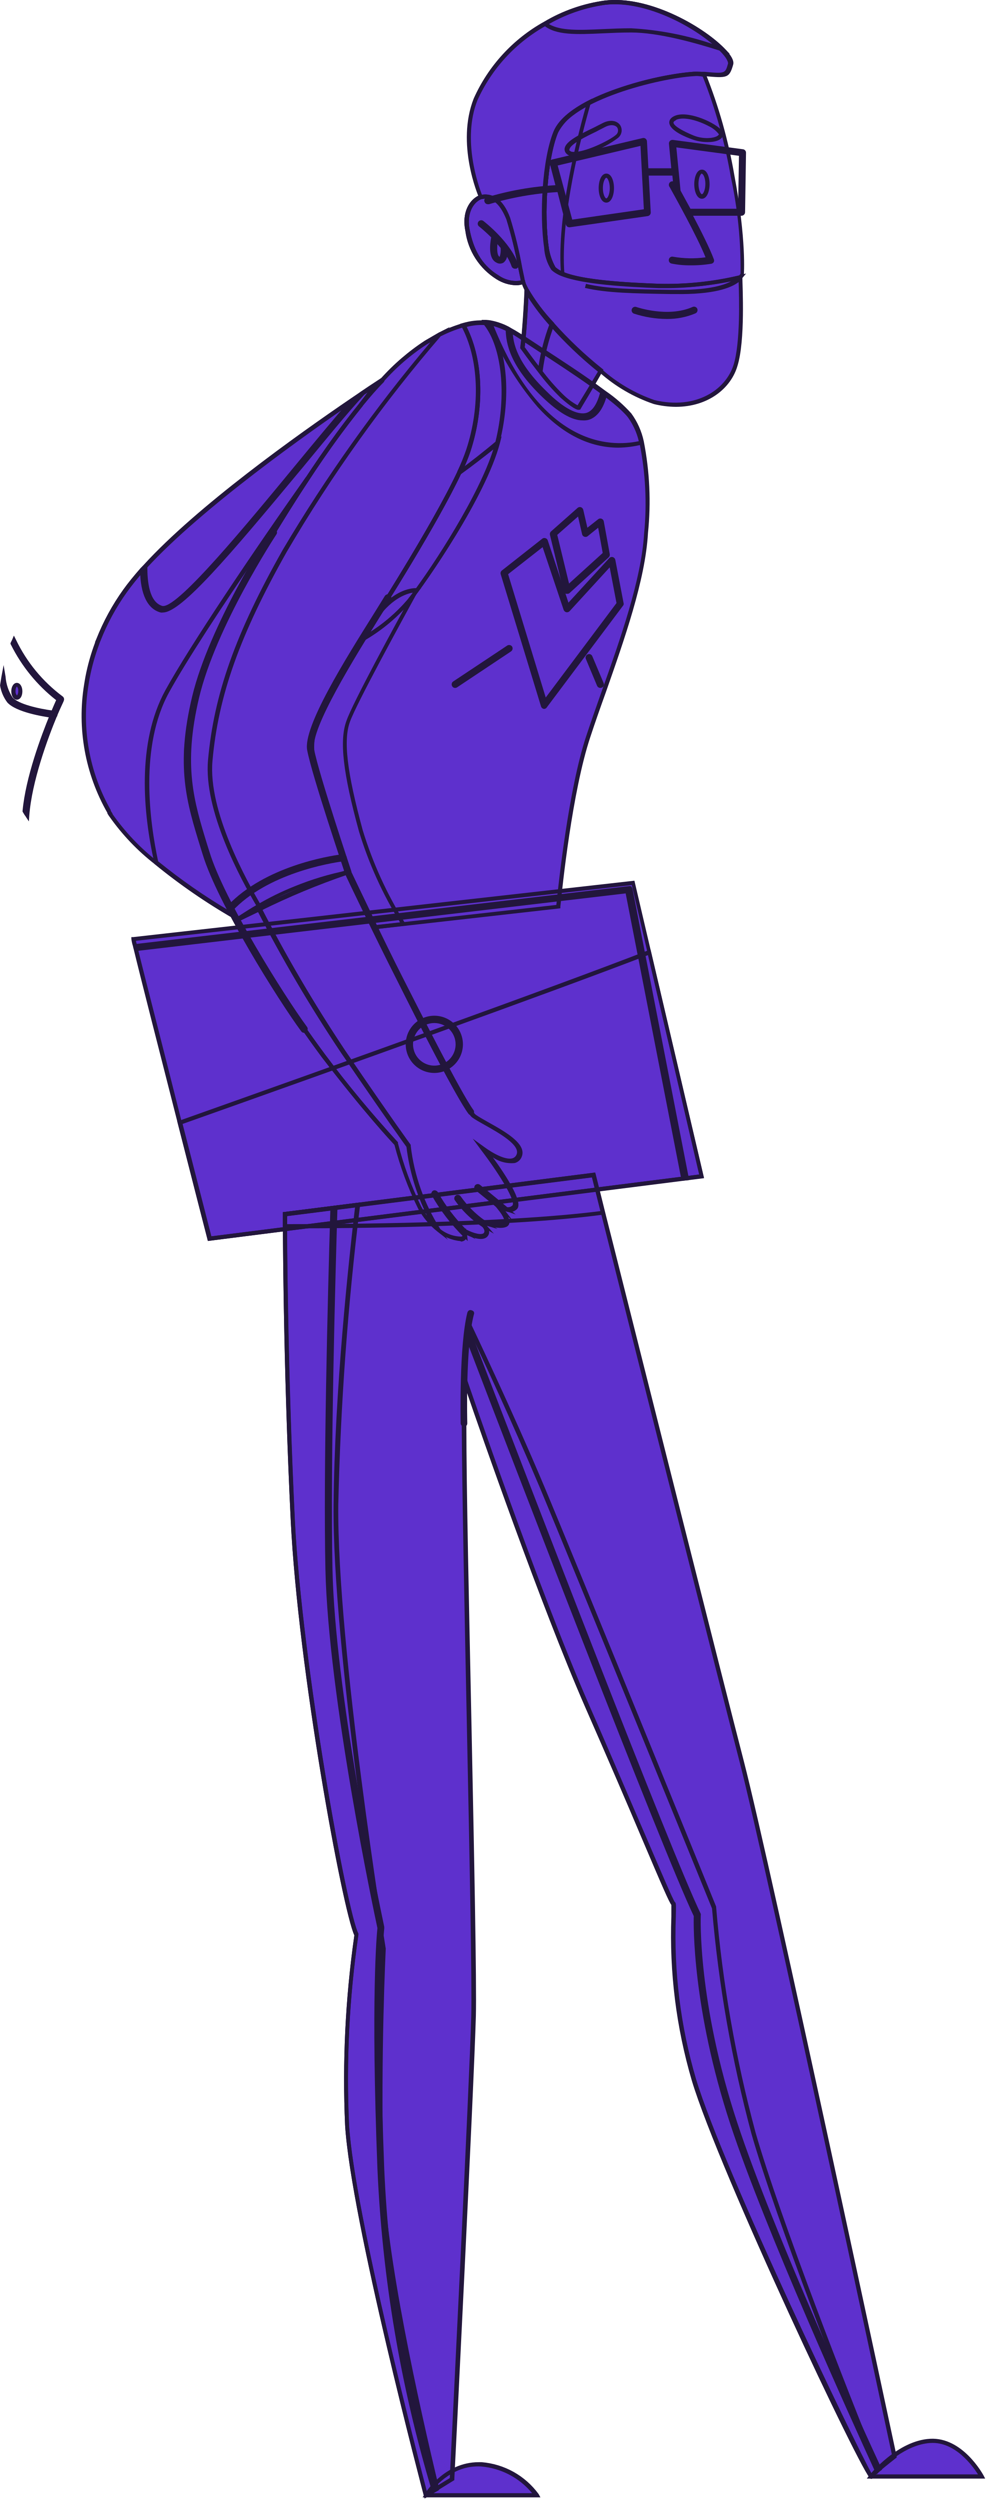 <?xml version="1.0" encoding="UTF-8"?> <svg xmlns="http://www.w3.org/2000/svg" width="118" height="297" viewBox="0 0 118 297" fill="none"> <g clip-path="url(#clip0)"> <path d="M106.3 291.85C106.3 291.85 105.3 292.63 104.5 293.3L104.27 293.49C104.015 293.69 103.777 293.91 103.56 294.15C103.33 294.48 85.97 258.51 82.56 247.04C79.15 235.57 80.35 226.36 80 226.14C79.65 225.92 75.77 216.34 69.75 202.64C64.14 189.85 56.33 167.15 55.32 164.2L55.2 163.89C55.2 164.28 55.14 165.08 55.14 166.23C55.14 167.05 55.14 168.04 55.14 169.23C55.22 185.59 56.46 232.47 56.27 239.52C56.05 247.75 53.71 294.52 53.71 294.52L51.88 295.63L51.59 295.81L50.59 296.38C50.59 296.38 41.93 263.64 41.24 252.38C40.891 244.829 41.262 237.261 42.35 229.78C41.02 227.32 35.63 198.01 34.77 180.55C34 164.55 33.87 150.14 33.85 145.63C33.85 144.7 33.85 144.19 33.85 144.19L39.5 143.48H39.83L42.5 143.14L70.5 139.57L71.63 144.08C75.09 157.84 85.44 198.97 88.12 209.32C91.38 221.8 106.3 291.85 106.3 291.85Z" fill="#5E30CD"></path> <path d="M51.899 295.63L50.609 296.41C50.609 296.41 41.949 263.67 41.259 252.41C40.91 244.858 41.282 237.291 42.369 229.81C41.039 227.35 35.649 198.04 34.789 180.58C33.859 161.31 33.859 144.22 33.859 144.22L42.509 143.13C41.829 148.74 40.049 164.82 39.919 178.74C39.759 195.91 45.569 231.53 45.569 231.53C45.569 231.53 44.929 243.73 45.269 257.59C45.509 268 49.759 286.75 51.899 295.63Z" fill="#5E30CD"></path> <path d="M104.269 293.49C103.998 293.7 103.747 293.934 103.519 294.19C103.289 294.52 85.929 258.55 82.519 247.08C79.109 235.61 80.349 226.36 79.999 226.14C79.649 225.92 75.769 216.34 69.749 202.64C63.729 188.94 55.199 163.88 55.199 163.88C55.199 164.27 55.139 165.07 55.139 166.22C54.924 163.253 55.102 160.27 55.669 157.35C55.669 157.35 60.669 167.72 64.409 176.74C68.149 185.76 84.839 226.66 84.839 226.66C85.594 235.706 87.161 244.665 89.519 253.43C92.369 263.34 100.449 284.14 104.269 293.49Z" fill="#5E30CD"></path> <path d="M51.85 295.66L51.56 295.84C47.832 283.413 45.662 270.572 45.1 257.61C44.3 237 45 229.55 45.1 229C44.89 228 39.25 201.55 38.92 186.39C38.64 173.61 39.29 150.93 39.51 143.48H39.84C39.61 150.88 38.98 173.64 39.25 186.48C39.58 201.82 45.37 228.78 45.43 229.05V229.1C45.43 229.17 44.61 236.36 45.43 257.65C46.002 270.535 48.158 283.302 51.85 295.66V295.66Z" fill="#5E30CD"></path> <path d="M55.161 169.22C55.139 169.221 55.117 169.218 55.096 169.211C55.076 169.203 55.057 169.192 55.041 169.177C55.025 169.162 55.013 169.144 55.004 169.124C54.995 169.104 54.991 169.082 54.991 169.06C54.991 168.97 54.781 159.97 55.791 155.98C55.797 155.96 55.806 155.94 55.819 155.924C55.833 155.907 55.849 155.893 55.868 155.883C55.886 155.873 55.907 155.866 55.928 155.864C55.949 155.862 55.97 155.864 55.991 155.87C56.012 155.875 56.032 155.884 56.05 155.896C56.068 155.909 56.083 155.925 56.094 155.944C56.105 155.963 56.113 155.984 56.115 156.005C56.118 156.027 56.117 156.049 56.111 156.07C55.111 160.01 55.321 168.96 55.321 169.07C55.322 169.092 55.319 169.114 55.312 169.134C55.304 169.155 55.293 169.174 55.278 169.19C55.263 169.206 55.245 169.218 55.224 169.227C55.204 169.236 55.183 169.24 55.161 169.24V169.22Z" fill="#5E30CD"></path> <path d="M104.499 293.3L104.269 293.49C101.509 287.49 91.269 264.86 87.079 252.27C82.439 238.19 82.699 228.27 82.729 227.52C78.629 218.98 58.159 165.52 55.669 159.03C55.519 158.64 55.439 158.42 55.419 158.39C55.399 158.36 55.419 158.39 55.419 158.33C55.419 158.27 55.419 158.33 55.419 158.27C55.438 158.225 55.474 158.189 55.519 158.17C55.56 158.153 55.606 158.153 55.647 158.17C55.688 158.187 55.721 158.219 55.739 158.26C56.499 160.26 78.799 218.56 83.039 227.37C83.045 227.396 83.045 227.424 83.039 227.45C83.039 227.55 82.599 237.62 87.379 252.11C91.479 264.72 101.669 287.17 104.499 293.3Z" fill="#5E30CD"></path> <path d="M71.659 144.08C59.909 145.62 38.949 145.68 33.869 145.67C33.869 144.74 33.869 144.23 33.869 144.23L39.519 143.52H39.849L42.519 143.18L70.519 139.61L71.659 144.08Z" fill="#5E30CD"></path> <path d="M88.2 32.68C88.161 32.801 88.092 32.911 88 33C84.806 33.769 81.524 34.105 78.24 34C73.88 33.84 69.14 33.51 66.84 32.59C66.432 32.447 66.055 32.226 65.73 31.94C65.333 31.135 65.085 30.264 65 29.37C64.46 25.66 64.72 19.07 66.11 15.69C66.66 14.36 68.11 13.19 70.05 12.21C73.939 10.344 78.126 9.18 82.42 8.77C82.847 8.76 83.274 8.804 83.69 8.9C85.247 12.768 86.386 16.791 87.09 20.9C88.54 28.61 88.2 32.68 88.2 32.68Z" fill="#5E30CD"></path> <path d="M66.87 32.55C66.462 32.407 66.085 32.186 65.76 31.9C65.357 31.109 65.1 30.252 65 29.37C64.46 25.66 64.72 19.07 66.11 15.69C66.66 14.36 68.11 13.19 70.05 12.21C68.86 16.18 66.35 25.86 66.87 32.55Z" fill="#5E30CD"></path> <path d="M76.791 63.31C76.341 70.54 72.221 80.31 69.881 87.48C67.751 93.99 66.541 105.71 66.341 107.68L47.931 109.75L44.691 110.12H44.541L41.371 103.61H41.211C37.715 104.822 34.305 106.265 31.001 107.93C29.321 108.72 28.151 109.3 28.151 109.3C28.151 109.3 28.001 109.03 27.921 108.89C27.841 108.75 27.601 108.33 27.461 108.05L27.291 107.74C23.661 100.86 21.731 92.62 22.291 88.48C22.771 84 23.881 77.89 29.681 68C34.051 60.51 39.891 51.12 45.411 45.2C46.935 43.48 48.684 41.973 50.611 40.72C51.211 40.36 51.781 40.04 52.311 39.72C53.188 39.258 54.109 38.886 55.061 38.61C57.121 42.42 57.441 48.04 55.661 53.48C54.421 57.28 49.511 65.48 46.171 70.86C45.471 71.98 44.841 72.98 44.321 73.79C44.231 73.92 44.151 74.06 44.061 74.2L42.931 76L43.041 75.94L43.321 75.77C45.318 74.589 47.105 73.085 48.611 71.32C48.861 71.02 49.161 70.62 49.501 70.14C52.291 66.33 57.841 57.75 59.141 52.41C60.501 46.86 59.941 41.13 57.741 38.35C57.909 38.36 58.076 38.38 58.241 38.41C58.968 38.539 59.67 38.782 60.321 39.13L60.661 39.32C61.381 39.72 62.081 40.22 62.841 40.72C65.371 42.38 68.921 44.64 71.561 46.61L71.851 46.82C72.92 47.565 73.897 48.434 74.761 49.41C75.462 50.365 75.949 51.46 76.191 52.62C76.921 56.134 77.123 59.737 76.791 63.31V63.31Z" fill="#5E30CD"></path> <path d="M76.21 52.6C65.94 55 60.13 43.16 58.26 38.39C59.939 38.825 61.507 39.613 62.86 40.7C66.76 43.26 73.11 47.27 74.78 49.39C75.481 50.345 75.968 51.44 76.21 52.6V52.6Z" fill="#5E30CD"></path> <path d="M62.19 33.49C61.681 33.629 61.148 33.652 60.629 33.558C60.11 33.465 59.618 33.257 59.19 32.95C58.212 32.353 57.381 31.543 56.76 30.58C56.138 29.617 55.742 28.527 55.6 27.39C55.2 25.39 55.96 23.92 57.13 23.39C59 23 59.89 24.71 60.38 26C61.078 28.364 61.649 30.765 62.09 33.19C62.118 33.292 62.151 33.392 62.19 33.49V33.49Z" fill="#5E30CD"></path> <path d="M71.39 44.05C70.33 45.9 68.77 48.44 68.77 48.44C68.77 48.44 68.37 48.49 66.77 47.05C65.83 46.118 64.964 45.115 64.18 44.05C63.05 42.62 62.1 41.28 62.1 41.28C62.32 39.61 62.56 35.75 62.6 34.41C63.444 35.881 64.45 37.253 65.6 38.5C67.373 40.506 69.31 42.363 71.39 44.05V44.05Z" fill="#5E30CD"></path> <path d="M62.19 33.49C61.681 33.629 61.148 33.652 60.629 33.558C60.11 33.465 59.618 33.257 59.19 32.95C58.212 32.353 57.381 31.543 56.76 30.58C56.138 29.617 55.742 28.527 55.6 27.39C55.2 25.39 55.96 23.92 57.13 23.39C59 23 59.89 24.71 60.38 26C61.078 28.364 61.649 30.765 62.09 33.19C62.118 33.292 62.151 33.392 62.19 33.49V33.49Z" fill="#5E30CD"></path> <path d="M65.57 38.53C64.894 40.321 64.424 42.183 64.17 44.08C63.04 42.65 62.09 41.31 62.09 41.31C62.31 39.64 62.55 35.78 62.59 34.44C63.428 35.91 64.427 37.282 65.57 38.53V38.53Z" fill="#5E30CD"></path> <path d="M25.001 90.37C24.451 96.5 29.231 105.05 31.001 107.93C29.321 108.72 28.151 109.3 28.151 109.3C28.151 109.3 28.001 109.03 27.921 108.89C23.921 101.79 21.701 92.89 22.251 88.48C22.801 84.07 23.881 77.89 29.681 68C34.051 60.51 39.891 51.12 45.411 45.2C46.935 43.48 48.684 41.973 50.611 40.72C51.211 40.36 51.781 40.04 52.311 39.72C45.391 47.707 39.215 56.309 33.861 65.42C28.001 75.78 25.671 82.91 25.001 90.37Z" fill="#5E30CD"></path> <path d="M41.371 85.69C40.471 88.14 41.141 92.38 42.881 98.69C44.067 102.557 45.748 106.254 47.881 109.69L44.521 110.07C43.931 108.88 41.711 104.36 41.101 102.91C40.401 101.25 37.711 92.24 37.181 90.32C36.809 88.605 37.027 86.815 37.801 85.24C38.281 84 40.651 79.81 42.991 75.88C43.331 75.3 43.681 74.73 43.991 74.16C44.081 74.02 44.161 73.88 44.251 73.75C46.801 69.85 49.441 70.06 49.441 70.06C49.201 70.69 42.241 83.29 41.371 85.69Z" fill="#5E30CD"></path> <path d="M83.359 139.73L81.599 140L81.229 140.05L24.889 147.2C24.889 147.2 23.239 140.8 21.359 133.42C19.279 125.29 16.909 115.99 16.129 112.76C16.092 112.642 16.062 112.522 16.039 112.4C15.919 111.91 15.859 111.64 15.859 111.6L43.999 108.39L68.189 105.66L75.189 104.87L77.119 113.13L83.359 139.73Z" fill="#5E30CD"></path> <path d="M83.359 139.73L24.889 147.15C24.889 147.15 23.239 140.75 21.359 133.37C35.429 128.37 64.639 117.97 77.129 113.13L83.359 139.73Z" fill="#5E30CD"></path> <path d="M88 33C87.53 33.57 85.85 34.82 80.21 34.73C75.71 34.66 72.21 34.64 69.55 34C72.17 34.64 75.71 34.66 80.21 34.73C85.85 34.82 87.53 33.57 88 33C84.801 33.764 81.516 34.1 78.23 34C72.98 33.8 67.16 33.36 65.74 31.95C65.273 31.169 65.018 30.28 65 29.37C64.46 25.66 64.72 19.07 66.11 15.69C67.81 11.59 78.37 9.01 82.47 8.77C82.802 8.741 83.137 8.741 83.47 8.77C86.4 9.02 86.47 9.1 86.9 7.59C87 7.23 86.59 6.59 85.83 5.84C83.34 3.4 77.08 -0.32 71.88 0.32C69.358 0.665 66.932 1.519 64.75 2.83C61.088 4.857 58.18 8.014 56.46 11.83C54.37 17.18 57.09 23.41 57.09 23.41C59 23 59.89 24.71 60.38 26C61.078 28.364 61.649 30.764 62.09 33.19C62.116 33.305 62.15 33.419 62.19 33.53C62.295 33.858 62.429 34.175 62.59 34.48C63.96 37.11 67.68 41.13 71.39 44.09C73.249 45.734 75.414 46.998 77.76 47.81C82.69 48.98 86.45 46.64 87.45 43.47C88.45 40.3 88 33 88 33Z" fill="#5E30CD"></path> <path d="M67.491 18C68.231 19 72.411 17 73.331 16.16C74.251 15.32 73.331 13.99 71.751 14.83C70.171 15.67 66.731 17 67.491 18Z" fill="#5E30CD"></path> <path d="M80.23 14C78.86 14.66 80.95 15.78 82.35 16.29C83.75 16.8 85.42 16.66 85.7 16.01C85.98 15.36 81.93 13.23 80.23 14Z" fill="#5E30CD"></path> <path d="M45.409 45.17C44.589 46.05 43.759 47 42.929 48.02L42.869 48.09C40.739 50.71 38.599 53.73 36.549 56.82C34.059 60.6 31.709 64.5 29.679 68C23.879 77.91 22.769 84 22.209 88.5C21.649 93 23.839 101.81 27.879 108.91C24.61 107.03 21.5 104.886 18.579 102.5C16.529 100.889 14.726 98.985 13.229 96.85C13.179 96.77 13.119 96.7 13.079 96.62L12.929 96.37C10.348 91.823 9.403 86.529 10.249 81.37V81.37C10.299 81.07 10.349 80.76 10.409 80.45C10.67 79.118 11.042 77.81 11.519 76.54L11.669 76.13C12.485 74.051 13.556 72.083 14.859 70.27C15.483 69.396 16.15 68.555 16.859 67.75L17.209 67.38C23.659 60.38 35.809 51.71 41.819 47.61L42.999 46.78C43.749 46.27 44.349 45.87 44.769 45.6L45.409 45.17Z" fill="#5E30CD"></path> <path d="M50.609 296.42C50.609 296.42 52.979 292.52 57.179 292.75C58.47 292.863 59.722 293.248 60.853 293.881C61.984 294.514 62.968 295.379 63.739 296.42H50.609Z" fill="#5E30CD"></path> <path d="M103.52 294.19C103.52 294.19 106.75 290.19 110.52 289.96C114.29 289.73 116.65 294.19 116.65 294.19H103.52Z" fill="#5E30CD"></path> <path d="M57.291 26.42C57.259 26.388 57.216 26.37 57.171 26.37C57.126 26.37 57.083 26.388 57.051 26.42C57.022 26.451 57.006 26.492 57.006 26.535C57.006 26.578 57.022 26.619 57.051 26.65C57.598 27.092 58.119 27.567 58.611 28.07C58.511 28.56 58.181 30.51 59.091 30.96C59.183 31.011 59.286 31.038 59.391 31.04C59.487 31.041 59.581 31.013 59.661 30.96C59.971 30.75 60.041 30.2 60.051 29.76C60.463 30.302 60.8 30.897 61.051 31.53C61.059 31.564 61.079 31.593 61.106 31.615C61.133 31.637 61.166 31.649 61.201 31.65H61.261C61.282 31.642 61.301 31.63 61.318 31.615C61.334 31.6 61.347 31.581 61.357 31.561C61.366 31.54 61.371 31.518 61.372 31.496C61.372 31.473 61.369 31.451 61.361 31.43C60.451 28.87 57.421 26.52 57.291 26.42ZM59.511 30.71C59.511 30.71 59.421 30.77 59.261 30.71C58.721 30.44 58.811 29.16 58.931 28.41C59.201 28.7 59.471 29.01 59.731 29.34C59.771 29.83 59.731 30.56 59.511 30.71Z" fill="#5E30CD"></path> <path d="M40.999 101.87C41.002 101.913 40.988 101.956 40.96 101.99C40.932 102.023 40.892 102.045 40.849 102.05H40.709C39.569 102.21 31.829 103.34 27.459 108.05L27.289 107.74C31.689 103.11 39.289 101.92 40.609 101.74H40.819C40.86 101.736 40.9 101.748 40.933 101.771C40.966 101.795 40.99 101.83 40.999 101.87V101.87Z" fill="#5E30CD"></path> <path d="M7.35 83.09C7.35 83.09 7.02 83.81 6.55 84.92C5.43 87.61 3.49 92.78 3.23 96.84C3.23 96.76 3.12 96.69 3.08 96.61L2.93 96.36C3.5 92.447 4.586 88.627 6.16 85C6.16 84.89 6.25 84.78 6.3 84.68C6.62 83.9 6.88 83.34 6.99 83.1C4.683 81.35 2.812 79.091 1.52 76.5L1.67 76.09C2.72 78.09 4.67 81.16 7.29 82.9C7.32 82.92 7.342 82.95 7.353 82.985C7.364 83.019 7.362 83.056 7.35 83.09V83.09Z" fill="#5E30CD"></path> <path d="M6.56 84.86C6.564 84.88 6.564 84.9 6.56 84.92C6.541 84.945 6.517 84.966 6.49 84.98C6.462 84.994 6.431 85.001 6.4 85V85H6.18C5.31 84.88 2.08 84.37 1.08 83.26C0.667 82.693 0.39 82.04 0.27 81.35V81.35C0.27 81.05 0.37 80.74 0.43 80.43C0.518 81.344 0.82 82.224 1.31 83C2.26 84 5.62 84.55 6.31 84.64H6.43C6.455 84.64 6.48 84.647 6.502 84.66C6.525 84.673 6.543 84.692 6.556 84.714C6.569 84.736 6.576 84.761 6.577 84.786C6.577 84.812 6.571 84.837 6.56 84.86V84.86Z" fill="#5E30CD"></path> <path d="M43 46.78C41 49.02 38.32 52.24 35.55 55.6C27.4 65.47 21.43 72.51 19.36 72.51C19.294 72.52 19.227 72.52 19.16 72.51C17.31 72.01 16.92 69.56 16.9 67.71L17.25 67.34C17.25 69.13 17.49 71.71 19.25 72.19H19.4C21.45 72.19 29.11 62.89 35.3 55.39C37.69 52.49 39.98 49.71 41.87 47.55L43 46.78Z" fill="#5E30CD"></path> <path d="M71.87 46.8C71.45 48.39 70.8 49.3 69.87 49.59C69.66 49.659 69.441 49.693 69.22 49.69C68.01 49.69 66.48 48.78 64.56 46.94C60.85 43.36 60.36 40.77 60.33 39.11L60.67 39.3C60.73 40.93 61.29 43.3 64.8 46.7C66.95 48.78 68.62 49.64 69.8 49.28C70.61 49.02 71.21 48.14 71.59 46.59L71.87 46.8Z" fill="#5E30CD"></path> <path d="M81.599 140L81.229 140.05L74.579 105.91L16.129 112.76C16.092 112.642 16.062 112.522 16.039 112.4L74.719 105.51H74.789C74.794 105.533 74.794 105.557 74.789 105.58L81.599 140Z" fill="#5E30CD"></path> <path d="M51.611 127.21C50.988 127.21 50.379 127.025 49.861 126.679C49.343 126.333 48.939 125.841 48.701 125.265C48.462 124.69 48.4 124.056 48.522 123.445C48.643 122.834 48.943 122.273 49.384 121.833C49.824 121.392 50.385 121.092 50.996 120.97C51.607 120.849 52.241 120.911 52.816 121.15C53.392 121.388 53.884 121.792 54.23 122.31C54.576 122.828 54.761 123.437 54.761 124.06C54.761 124.895 54.429 125.697 53.838 126.287C53.248 126.878 52.446 127.21 51.611 127.21V127.21ZM51.611 121.28C51.061 121.28 50.524 121.443 50.066 121.748C49.609 122.054 49.253 122.488 49.043 122.996C48.832 123.504 48.777 124.063 48.884 124.602C48.992 125.142 49.256 125.637 49.645 126.026C50.034 126.414 50.529 126.679 51.069 126.786C51.608 126.894 52.167 126.839 52.675 126.628C53.183 126.418 53.617 126.062 53.922 125.604C54.228 125.147 54.391 124.61 54.391 124.06C54.391 123.695 54.319 123.333 54.179 122.996C54.04 122.659 53.835 122.352 53.577 122.094C53.319 121.836 53.012 121.631 52.675 121.492C52.337 121.352 51.976 121.28 51.611 121.28V121.28Z" fill="#5E30CD"></path> <path d="M79.239 37.64C77.93 37.629 76.631 37.413 75.389 37C75.364 36.996 75.341 36.986 75.32 36.972C75.299 36.958 75.281 36.939 75.269 36.917C75.256 36.895 75.249 36.87 75.247 36.845C75.245 36.82 75.248 36.794 75.258 36.771C75.267 36.747 75.281 36.726 75.299 36.708C75.318 36.691 75.34 36.678 75.364 36.67C75.388 36.663 75.414 36.66 75.439 36.664C75.464 36.667 75.488 36.676 75.509 36.69C75.509 36.69 79.349 38.04 82.409 36.69C82.449 36.68 82.49 36.685 82.527 36.703C82.563 36.721 82.592 36.752 82.608 36.789C82.623 36.827 82.625 36.868 82.613 36.907C82.6 36.946 82.574 36.979 82.539 37C81.496 37.441 80.372 37.659 79.239 37.64Z" fill="#5E30CD"></path> <path d="M72.711 22.35C72.711 23.16 72.411 23.82 72.051 23.82C71.691 23.82 71.391 23.16 71.391 22.35C71.391 21.54 71.681 20.87 72.051 20.87C72.421 20.87 72.711 21.53 72.711 22.35Z" fill="#5E30CD"></path> <path d="M84.07 21.88C84.07 22.7 83.78 23.36 83.41 23.36C83.04 23.36 82.75 22.7 82.75 21.88C82.75 21.06 83.04 20.4 83.41 20.4C83.78 20.4 84.07 21.07 84.07 21.88Z" fill="#5E30CD"></path> <path d="M88.259 18L79.929 16.89C79.907 16.88 79.883 16.875 79.859 16.875C79.835 16.875 79.811 16.88 79.789 16.89C79.77 16.908 79.756 16.93 79.747 16.954C79.738 16.978 79.736 17.005 79.739 17.03L80.049 20.22H76.809L76.629 16.78C76.628 16.755 76.621 16.73 76.609 16.707C76.597 16.685 76.58 16.665 76.559 16.65C76.537 16.64 76.513 16.635 76.489 16.635C76.465 16.635 76.441 16.64 76.419 16.65L65.719 19.16C65.698 19.166 65.678 19.176 65.661 19.19C65.644 19.203 65.629 19.221 65.619 19.24C65.609 19.259 65.605 19.279 65.605 19.3C65.605 19.321 65.609 19.342 65.619 19.36L66.359 22.2C63.501 22.361 60.671 22.858 57.929 23.68C57.908 23.687 57.889 23.698 57.873 23.712C57.856 23.726 57.843 23.744 57.834 23.764C57.825 23.783 57.819 23.805 57.819 23.826C57.818 23.848 57.821 23.87 57.829 23.89C57.839 23.926 57.861 23.958 57.893 23.978C57.924 23.998 57.962 24.006 57.999 24V24C60.735 23.184 63.558 22.694 66.409 22.54L67.469 26.61C67.478 26.646 67.498 26.679 67.527 26.702C67.556 26.726 67.592 26.739 67.629 26.74V26.74L76.879 25.4C76.921 25.395 76.959 25.375 76.987 25.344C77.014 25.312 77.029 25.272 77.029 25.23L76.779 20.59H80.029L80.239 22.8C80.239 22.8 80.239 22.8 80.239 22.86L81.579 25.32C81.596 25.345 81.618 25.365 81.644 25.379C81.67 25.393 81.7 25.4 81.729 25.4H88.049C88.093 25.4 88.134 25.384 88.166 25.354C88.198 25.324 88.217 25.283 88.219 25.24L88.329 18.17C88.336 18.138 88.334 18.105 88.321 18.074C88.308 18.044 88.287 18.018 88.259 18V18ZM67.779 26.36L65.999 19.44L76.309 17L76.729 25.06L67.779 26.36ZM87.999 25.05H81.999L80.719 22.72L80.189 17.23L88.189 18.29L87.999 25.05Z" fill="#5E30CD"></path> <path d="M19.869 82.13C22.61 77.13 29.869 66.25 36.55 56.83C34.059 60.6 31.709 64.5 29.68 68C23.88 77.91 22.77 84 22.209 88.5C21.649 93 23.84 101.81 27.88 108.91C24.61 107.03 21.5 104.887 18.579 102.5C17.599 98 16.2 88.82 19.869 82.13Z" fill="#5E30CD"></path> <path d="M44.77 45.6L45.41 45.17C44.59 46.05 43.76 47 42.93 48.02C43.58 47.16 44.19 46.35 44.77 45.6Z" fill="#5E30CD"></path> <path d="M59.16 52.39C59.16 52.45 59.16 52.5 59.16 52.55C57.61 58.55 50.85 68.55 48.65 71.32C47.024 73.195 45.09 74.778 42.93 76C43.16 75.64 51.25 63.2 54.57 56.17C54.983 55.304 55.346 54.416 55.66 53.51C57.44 48.07 57.12 42.45 55.06 38.64C55.929 38.37 56.842 38.268 57.75 38.34C60 41.11 60.52 46.84 59.16 52.39Z" fill="#5E30CD"></path> <path d="M59.12 52.55C57.57 58.55 50.81 68.55 48.61 71.32C46.996 73.192 45.075 74.774 42.93 76C43.16 75.64 51.25 63.2 54.57 56.17C56.43 54.83 58 53.58 59.12 52.55Z" fill="#5E30CD"></path> <path d="M2.451 82.08C2.451 82.52 2.261 82.87 2.041 82.87C1.821 82.87 1.631 82.52 1.631 82.08C1.631 81.64 1.811 81.3 2.041 81.3C2.271 81.3 2.451 81.65 2.451 82.08Z" fill="#5E30CD"></path> <path d="M61.749 137.26C60.999 139.03 57.749 136.67 57.529 136.49C57.779 136.81 62.059 142.49 61.249 143.38C61.108 143.525 60.926 143.623 60.728 143.662C60.53 143.701 60.325 143.68 60.139 143.6V143.6C59.659 143.401 59.221 143.113 58.849 142.75C58.939 142.86 59.179 143.1 59.429 143.43C59.969 144.12 60.599 145.06 60.189 145.38C59.779 145.7 58.289 145.38 57.499 145.16C57.209 145.08 57.009 145 56.959 144.99C56.909 144.98 57.279 145.24 57.589 145.61C57.899 145.98 58.059 146.35 57.739 146.61C57.229 147.12 55.849 146.49 55.219 146.17L54.909 146C55.093 146.201 55.224 146.445 55.289 146.71C55.289 146.91 55.209 147.08 54.849 147.12C53.842 147.093 52.877 146.714 52.119 146.05C51.201 145.329 50.444 144.423 49.899 143.39C48.712 140.969 47.777 138.432 47.109 135.82C47.109 135.82 43.889 132.47 38.429 125.35C34.635 120.221 31.19 114.842 28.119 109.25C28.119 109.25 29.119 108.52 30.709 107.61C32.115 106.79 33.579 106.075 35.089 105.47C37.122 104.642 39.228 104.006 41.379 103.57C41.379 103.57 42.939 106.52 44.829 110.65C46.719 114.78 54.999 131.58 56.409 132.58C57.819 133.58 62.469 135.53 61.749 137.26Z" fill="#5E30CD"></path> <path d="M52.109 146.1C51.191 145.379 50.435 144.472 49.889 143.44C48.703 141.019 47.768 138.482 47.099 135.87C47.099 135.87 43.879 132.52 38.419 125.4C34.625 120.271 31.18 114.892 28.109 109.3C28.109 109.3 29.109 108.57 30.699 107.66C33.722 113.599 37.092 119.356 40.789 124.9C46.719 133.59 48.609 136.14 48.609 136.14C49.009 139.682 50.205 143.087 52.109 146.1Z" fill="#5E30CD"></path> <path d="M55.28 146.76C53.805 145.328 52.539 143.695 51.52 141.91C51.51 141.89 51.504 141.868 51.502 141.845C51.501 141.822 51.504 141.8 51.511 141.778C51.519 141.757 51.531 141.737 51.546 141.72C51.561 141.703 51.579 141.69 51.6 141.68C51.618 141.668 51.639 141.66 51.661 141.658C51.683 141.655 51.705 141.657 51.726 141.663C51.747 141.67 51.767 141.681 51.783 141.696C51.799 141.711 51.812 141.73 51.82 141.75C52.739 143.389 53.879 144.893 55.21 146.22L54.9 146.05C55.084 146.251 55.215 146.495 55.28 146.76V146.76Z" fill="#5E30CD"></path> <path d="M57.59 145.62C56.282 144.793 55.151 143.716 54.26 142.45C54.237 142.411 54.229 142.365 54.238 142.32C54.247 142.276 54.273 142.236 54.31 142.21C54.343 142.185 54.384 142.171 54.425 142.171C54.467 142.171 54.507 142.185 54.54 142.21C55.362 143.348 56.378 144.333 57.54 145.12C57.25 145.04 57.05 144.96 57 144.95C56.95 144.94 57.28 145.25 57.59 145.62Z" fill="#5E30CD"></path> <path d="M58.839 142.75C58.929 142.86 59.169 143.1 59.419 143.43C58.299 142.5 56.709 141.22 56.689 141.2C56.66 141.169 56.645 141.128 56.645 141.085C56.645 141.042 56.66 141.001 56.689 140.97C56.721 140.938 56.764 140.92 56.809 140.92C56.854 140.92 56.898 140.938 56.929 140.97C56.929 140.97 59.099 142.72 60.159 143.63C59.666 143.425 59.218 143.126 58.839 142.75V142.75Z" fill="#5E30CD"></path> <path d="M72.87 66.5C72.865 66.47 72.85 66.443 72.829 66.421C72.807 66.4 72.78 66.385 72.75 66.38C72.724 66.366 72.695 66.359 72.665 66.359C72.635 66.359 72.606 66.366 72.58 66.38L67.45 72L64.85 64.19C64.841 64.166 64.827 64.144 64.807 64.126C64.788 64.109 64.765 64.097 64.74 64.09C64.717 64.078 64.691 64.071 64.665 64.071C64.639 64.071 64.613 64.078 64.59 64.09L59.79 68C59.774 68.025 59.766 68.055 59.766 68.085C59.766 68.115 59.774 68.144 59.79 68.17L64.58 83.88C64.589 83.909 64.606 83.934 64.629 83.954C64.652 83.973 64.68 83.986 64.71 83.99V83.99C64.736 83.989 64.761 83.982 64.783 83.97C64.806 83.958 64.825 83.941 64.84 83.92L73.84 71.92C73.85 71.9 73.855 71.877 73.855 71.855C73.855 71.832 73.85 71.81 73.84 71.79L72.87 66.5ZM64.76 83.44L60.09 68.15L64.61 64.55L67.22 72.4C67.229 72.429 67.246 72.454 67.269 72.474C67.292 72.493 67.32 72.506 67.35 72.51C67.377 72.514 67.405 72.512 67.431 72.504C67.457 72.495 67.481 72.48 67.5 72.46L72.61 66.89L73.52 71.73L64.76 83.44Z" fill="#5E30CD"></path> <path d="M67.33 70.28C67.372 70.278 67.411 70.26 67.44 70.23L72.16 66C72.172 65.977 72.178 65.951 72.178 65.925C72.178 65.899 72.172 65.873 72.16 65.85L71.45 61.95C71.446 61.92 71.433 61.892 71.414 61.869C71.394 61.846 71.369 61.829 71.34 61.82C71.316 61.806 71.288 61.799 71.26 61.799C71.232 61.799 71.204 61.806 71.18 61.82L69.6 63.1L69.02 60.58C69.014 60.551 69 60.524 68.98 60.502C68.96 60.48 68.934 60.464 68.906 60.454C68.878 60.445 68.847 60.444 68.818 60.45C68.789 60.456 68.762 60.47 68.74 60.49L65.6 63.27C65.576 63.29 65.558 63.317 65.549 63.347C65.541 63.378 65.541 63.41 65.55 63.44L67.17 70.14C67.171 70.16 67.177 70.179 67.185 70.197C67.194 70.215 67.206 70.23 67.221 70.243C67.236 70.256 67.253 70.266 67.272 70.273C67.291 70.279 67.31 70.281 67.33 70.28V70.28ZM68.8 60.94L69.38 63.46C69.4 63.513 69.439 63.556 69.49 63.58C69.541 63.601 69.599 63.601 69.65 63.58L71.22 62.31L71.87 65.84L67.48 69.84L66 63.48L68.8 60.94Z" fill="#5E30CD"></path> <path d="M60.41 76.9L54 81.16C53.971 81.191 53.955 81.232 53.955 81.275C53.955 81.317 53.971 81.359 54 81.39C54.014 81.414 54.035 81.435 54.059 81.449C54.084 81.463 54.111 81.47 54.14 81.47C54.169 81.478 54.2 81.478 54.23 81.47L60.64 77.2C60.676 77.176 60.7 77.139 60.709 77.097C60.717 77.055 60.709 77.011 60.685 76.975C60.661 76.939 60.624 76.914 60.582 76.906C60.539 76.897 60.496 76.906 60.46 76.93L60.41 76.9Z" fill="#5E30CD"></path> <path d="M70.149 78.05C70.141 78.03 70.128 78.012 70.112 77.997C70.096 77.981 70.077 77.97 70.057 77.962C70.036 77.955 70.014 77.952 69.992 77.953C69.97 77.954 69.949 77.96 69.929 77.97C69.909 77.978 69.891 77.989 69.876 78.004C69.861 78.019 69.849 78.037 69.842 78.057C69.834 78.077 69.831 78.098 69.832 78.119C69.834 78.141 69.839 78.161 69.849 78.18L71.179 81.37C71.194 81.4 71.217 81.425 71.245 81.443C71.273 81.46 71.306 81.47 71.339 81.47H71.399C71.44 81.453 71.472 81.42 71.489 81.379C71.506 81.337 71.506 81.291 71.489 81.25L70.149 78.05Z" fill="#5E30CD"></path> <path d="M56 132.23C55.974 132.229 55.95 132.222 55.927 132.21C55.905 132.198 55.885 132.181 55.87 132.16C54.38 130.16 49.43 120.39 47.38 116.28C45.06 111.65 41.31 103.77 41.27 103.7C41.23 103.63 37.3 92.05 36.75 89.06C36.26 86.41 41.29 78.38 44.62 73.06L46 70.93C46.011 70.911 46.026 70.894 46.044 70.881C46.062 70.868 46.083 70.859 46.104 70.855C46.126 70.85 46.148 70.85 46.17 70.854C46.191 70.858 46.212 70.867 46.23 70.88C46.245 70.894 46.257 70.911 46.266 70.93C46.274 70.949 46.278 70.969 46.278 70.99C46.278 71.011 46.274 71.031 46.266 71.05C46.257 71.069 46.245 71.086 46.23 71.1C45.86 71.71 45.41 72.43 44.9 73.24C41.8 78.24 36.61 86.48 37.08 89C37.63 92 41.49 103.46 41.53 103.57C41.57 103.68 45.31 111.51 47.62 116.13C49.68 120.23 54.62 129.99 56.08 131.96C56.096 131.975 56.108 131.993 56.116 132.012C56.124 132.032 56.129 132.053 56.129 132.075C56.129 132.096 56.124 132.118 56.116 132.137C56.108 132.157 56.096 132.175 56.08 132.19C56.059 132.212 56.03 132.226 56 132.23V132.23Z" fill="#5E30CD"></path> <path d="M85.8 5.84C82.8 4.84 78.28 3.61 75 3.61C70.51 3.61 66.63 4.36 64.75 2.83C66.932 1.519 69.358 0.665 71.88 0.32C77.08 -0.32 83.34 3.4 85.8 5.84Z" fill="#5E30CD"></path> <path d="M81.999 31.27C81.278 31.276 80.557 31.209 79.849 31.07C79.81 31.056 79.777 31.029 79.757 30.993C79.737 30.957 79.73 30.915 79.739 30.874C79.747 30.834 79.77 30.798 79.804 30.773C79.837 30.748 79.878 30.736 79.919 30.74C81.326 30.98 82.763 30.98 84.169 30.74C83.169 28.09 79.769 22.1 79.739 22.04C79.727 22.021 79.719 22 79.715 21.978C79.711 21.956 79.712 21.933 79.718 21.912C79.724 21.89 79.734 21.87 79.748 21.852C79.762 21.835 79.779 21.82 79.799 21.81C79.838 21.788 79.883 21.782 79.927 21.793C79.969 21.804 80.006 21.832 80.029 21.87C80.029 21.94 83.589 28.25 84.549 30.87C84.559 30.892 84.564 30.916 84.564 30.94C84.564 30.964 84.559 30.988 84.549 31.01C84.525 31.05 84.485 31.079 84.439 31.09C83.632 31.216 82.816 31.276 81.999 31.27V31.27Z" fill="#5E30CD"></path> <path d="M36.129 122.44C36.103 122.441 36.078 122.434 36.055 122.422C36.032 122.41 36.013 122.392 35.999 122.37C33.299 118.72 26.079 107.19 24.329 101.45L24.079 100.65C22.429 95.29 21.129 91.05 23.079 82.83C25.079 74.31 32.279 63.32 32.359 63.21C32.391 63.181 32.432 63.165 32.474 63.165C32.517 63.165 32.558 63.181 32.589 63.21C32.606 63.224 32.62 63.242 32.629 63.262C32.638 63.282 32.643 63.303 32.643 63.325C32.643 63.347 32.638 63.369 32.629 63.389C32.62 63.408 32.606 63.426 32.589 63.44C32.519 63.55 25.359 74.44 23.369 82.94C21.449 91.09 22.739 95.28 24.369 100.59L24.619 101.39C26.359 107.09 33.549 118.57 36.239 122.21C36.271 122.242 36.289 122.285 36.289 122.33C36.289 122.375 36.271 122.418 36.239 122.45C36.203 122.459 36.164 122.456 36.129 122.44V122.44Z" fill="#5E30CD"></path> <path d="M50.459 296.8L50.369 296.48C50.279 296.15 41.689 263.58 41.009 252.48C40.672 244.936 41.04 237.376 42.109 229.9C40.699 226.9 35.409 198.22 34.549 180.64C33.749 164.37 33.629 149.79 33.619 145.71C33.619 144.78 33.619 144.27 33.619 144.27V144L42.489 142.88L70.729 139.29L70.789 139.5C70.789 139.5 71.209 141.17 71.909 144.01L72.789 147.49C76.719 163.11 85.919 199.67 88.399 209.25C91.589 221.59 106.399 291.09 106.549 291.79V291.94L106.419 292.04C106.419 292.04 105.419 292.82 104.629 293.48L104.479 293.6L104.399 293.67C104.151 293.874 103.914 294.091 103.689 294.32L103.599 294.45H103.449C102.629 294.32 85.449 257.93 82.209 247.16C80.354 240.84 79.534 234.262 79.779 227.68C79.779 227.04 79.779 226.44 79.779 226.29C79.499 225.93 78.779 224.29 76.229 218.29C74.539 214.29 72.229 208.92 69.509 202.73C64.259 190.69 56.999 169.89 55.419 165.2C55.419 165.5 55.419 165.84 55.419 166.2C55.419 167.05 55.419 168.04 55.419 169.2C55.419 176.76 55.739 190.86 56.019 204.49C56.349 220.54 56.649 235.69 56.549 239.49C56.329 247.64 54.019 294.05 53.989 294.49V294.62L50.459 296.8ZM34.109 144.45C34.109 144.68 34.109 145.1 34.109 145.67C34.109 149.75 34.239 164.31 35.029 180.57C35.879 197.8 41.279 227.3 42.579 229.7V229.77V229.86C41.497 237.325 41.126 244.875 41.469 252.41C42.109 262.9 49.829 292.59 50.729 296.03L53.449 294.38C53.589 291.61 55.789 247.38 55.999 239.5C56.099 235.71 55.799 220.56 55.469 204.5C55.189 190.86 54.909 176.77 54.869 169.21C54.869 168.05 54.869 167.06 54.869 166.21C54.869 164.93 54.869 164.21 54.939 163.81L55.049 162.69L55.419 163.76L55.529 164.06V164.12C56.029 165.6 64.149 189.31 69.939 202.5C72.659 208.69 74.939 214.11 76.659 218.06C78.549 222.47 79.909 225.65 80.129 225.92C80.289 226.02 80.279 226.23 80.249 227.64C80.019 234.184 80.85 240.722 82.709 247C86.039 258 101.829 290.78 103.549 293.8C103.669 293.68 103.849 293.52 104.059 293.34L104.189 293.23L104.349 293.1C104.969 292.58 105.729 291.98 106.019 291.75C105.239 288.08 91.019 221.43 87.909 209.38C85.419 199.8 76.219 163.24 72.299 147.63L71.419 144.14C70.859 141.9 70.479 140.39 70.339 139.85L34.109 144.45Z" fill="#22163C"></path> <path d="M50.459 296.8L50.369 296.48C50.279 296.15 41.689 263.58 41.009 252.48C40.672 244.936 41.04 237.376 42.109 229.9C40.699 226.9 35.409 198.22 34.549 180.64C33.619 161.58 33.609 144.44 33.609 144.27V144L42.789 142.84V143.16C41.33 154.969 40.465 166.844 40.199 178.74C40.039 195.74 45.789 231.13 45.839 231.49C45.839 231.66 45.219 243.89 45.549 257.59C45.789 267.67 49.799 285.71 52.179 295.59V295.77L50.459 296.8ZM34.109 144.45C34.109 146.51 34.179 162.7 35.039 180.57C35.889 197.8 41.289 227.3 42.589 229.7V229.77V229.86C41.508 237.325 41.136 244.875 41.479 252.41C42.119 262.91 49.839 292.59 50.739 296.03L51.589 295.51C49.199 285.6 45.229 267.68 44.989 257.61C44.659 243.89 45.279 231.61 45.289 231.53C45.229 231.22 39.479 195.74 39.639 178.75C39.769 165.17 41.439 149.75 42.189 143.42L34.109 144.45Z" fill="#22163C"></path> <path d="M103.64 294.46H103.48C102.66 294.33 85.481 257.94 82.24 247.17C80.386 240.85 79.565 234.272 79.811 227.69C79.811 227.05 79.811 226.45 79.811 226.3C79.531 225.94 78.811 224.3 76.26 218.3C74.57 214.3 72.26 208.93 69.54 202.74C64.361 190.93 57.23 170.46 55.42 165.21C55.42 165.5 55.42 165.84 55.42 166.21H54.92C54.702 163.2 54.88 160.174 55.45 157.21L55.62 156.53L55.92 157.16C55.971 157.27 60.92 167.64 64.671 176.57C68.421 185.5 84.941 226.08 85.1 226.49V226.56C85.86 235.588 87.422 244.53 89.77 253.28C92.671 263.43 100.94 284.63 104.49 293.28L104.56 293.45L104.43 293.57C104.179 293.77 103.941 293.987 103.72 294.22L103.64 294.46ZM55.35 163.46L55.461 163.79C55.55 164.04 64.061 188.99 70.001 202.53C72.721 208.72 75.001 214.14 76.721 218.09C78.611 222.5 79.971 225.68 80.191 225.95C80.35 226.05 80.341 226.26 80.311 227.67C80.064 234.201 80.874 240.728 82.71 247C86.04 258 101.83 290.78 103.55 293.8L103.97 293.42C100.38 284.63 92.191 263.6 89.3 253.49C86.949 244.723 85.379 235.764 84.611 226.72C84.031 225.29 67.891 185.64 64.201 176.84C61.001 169.25 57.001 160.6 55.791 158.14C55.502 159.902 55.355 161.684 55.35 163.47V163.46Z" fill="#22163C"></path> <path d="M51.42 296.22L51.32 295.91C47.589 283.463 45.416 270.602 44.85 257.62C44.06 237.2 44.78 229.68 44.85 229.05C44.51 227.47 39 201.54 38.67 186.44C38.42 174.78 38.93 154.54 39.26 143.51V143.29L40.1 143.19V143.48C39.89 150.28 39.23 173.48 39.51 186.48C39.81 200.59 44.69 224.29 45.66 228.89V229.1C45.58 229.92 44.88 237.36 45.66 257.64C46.221 270.523 48.374 283.286 52.07 295.64L52.13 295.83L51.42 296.22Z" fill="#22163C"></path> <path d="M55.159 169.47C55.105 169.471 55.052 169.462 55.002 169.443C54.951 169.423 54.905 169.394 54.866 169.357C54.827 169.32 54.796 169.276 54.774 169.226C54.752 169.177 54.74 169.124 54.739 169.07C54.739 168.69 54.549 159.88 55.539 155.92C55.572 155.812 55.644 155.72 55.739 155.66C55.79 155.638 55.844 155.627 55.899 155.627C55.954 155.627 56.009 155.638 56.059 155.66C56.163 155.685 56.252 155.75 56.309 155.84C56.331 155.891 56.343 155.945 56.343 156C56.343 156.055 56.331 156.11 56.309 156.16C55.309 160 55.519 168.71 55.529 169.07C55.532 169.125 55.524 169.179 55.505 169.231C55.486 169.282 55.457 169.329 55.42 169.369C55.383 169.41 55.338 169.442 55.288 169.464C55.238 169.487 55.184 169.499 55.129 169.5L55.159 169.47Z" fill="#22163C"></path> <path d="M104.181 293.93L104.001 293.63C101.001 287.1 90.901 264.81 86.801 252.39C82.251 238.55 82.411 228.58 82.441 227.62C78.591 219.54 60.801 173.25 55.441 159.22V159.16C55.291 158.77 55.211 158.55 55.191 158.52V158.37C55.187 158.347 55.187 158.323 55.191 158.3V158.21C55.241 158.105 55.325 158.02 55.431 157.97C55.534 157.931 55.649 157.934 55.75 157.979C55.851 158.024 55.93 158.107 55.971 158.21L56.351 159.21C63.251 177.21 79.681 219.89 83.271 227.35C83.285 227.413 83.285 227.478 83.271 227.54C83.271 227.65 82.871 237.79 87.601 252.13C91.871 265.13 102.601 288.62 104.731 293.2L104.811 293.38L104.651 293.5L104.511 293.61L104.431 293.68L104.181 293.93Z" fill="#22163C"></path> <path d="M34.6 145.92H33.6V145.68C33.6 144.74 33.6 144.23 33.6 144.23V144L42.47 142.88L70.71 139.29L70.77 139.5C70.77 139.5 71.19 141.17 71.89 144.01L71.96 144.29H71.68C60.56 145.79 41.33 145.92 34.6 145.92ZM34.12 145.42C40.3 145.42 59.92 145.33 71.35 143.87C70.83 141.78 70.47 140.36 70.35 139.87L34.12 144.47C34.11 144.65 34.11 145 34.12 145.42V145.42Z" fill="#22163C"></path> <path d="M79.45 34.23H78.26C74.51 34.09 69.26 33.79 66.78 32.81C66.338 32.654 65.933 32.409 65.59 32.09C65.128 31.272 64.829 30.372 64.71 29.44C64.14 25.56 64.47 18.94 65.83 15.62C66.36 14.33 67.72 13.12 69.83 12.01C73.783 10.11 78.043 8.928 82.41 8.52V8.52C82.857 8.514 83.303 8.557 83.74 8.65H83.86V8.76C85.42 12.658 86.563 16.711 87.27 20.85C88.71 28.48 88.4 32.63 88.39 32.67C88.343 32.804 88.268 32.927 88.17 33.03V33.09H88.09C85.266 33.811 82.365 34.194 79.45 34.23ZM82.42 9C78.148 9.405 73.982 10.56 70.11 12.41C68.11 13.41 66.77 14.61 66.29 15.77C65 19 64.65 25.53 65.2 29.34C65.316 30.179 65.588 30.99 66 31.73C66.291 31.991 66.631 32.192 67 32.32C69.4 33.32 74.61 33.57 78.31 33.71C81.547 33.799 84.781 33.463 87.93 32.71L88 32.6C88.054 28.702 87.665 24.81 86.84 21C86.14 16.933 85.024 12.949 83.51 9.11C83.151 9.037 82.786 9.001 82.42 9Z" fill="#22163C"></path> <path d="M67.15 32.93L66.78 32.79C66.338 32.634 65.933 32.389 65.59 32.07C65.128 31.252 64.829 30.352 64.71 29.42C64.14 25.54 64.47 18.92 65.83 15.6C66.36 14.31 67.72 13.1 69.83 11.99L70.35 11.72L70.19 12.28C69.08 16.14 66.55 25.84 67.07 32.53L67.15 32.93ZM69.6 12.71C68.196 13.357 67.036 14.436 66.29 15.79C65 19 64.65 25.53 65.2 29.34C65.316 30.179 65.588 30.99 66 31.73C66.189 31.906 66.405 32.051 66.64 32.16C66.22 25.72 68.44 16.83 69.6 12.71Z" fill="#22163C"></path> <path d="M44.6 110.38H44.45L44.321 110.24L41.24 103.92C37.764 105.111 34.367 106.524 31.07 108.15C29.39 108.95 28.23 109.52 28.23 109.52L28.02 109.63L27.901 109.43L27.75 109.16L27.62 108.93C27.48 108.68 27.331 108.42 27.201 108.17L27.03 107.86C23.57 101.31 21.39 93 22 88.45C22.64 83.32 24 77.28 29.5 67.86C35.7 57.16 40.861 49.69 45.23 45C46.775 43.27 48.54 41.75 50.48 40.48C51.17 40.07 51.711 39.77 52.2 39.48H52.261C53.135 39.026 54.053 38.661 55.001 38.39L55.2 38.33L55.291 38.51C57.431 42.45 57.66 48.23 55.91 53.58C54.691 57.3 50.06 65.11 46.391 71C45.691 72.12 45.06 73.13 44.541 73.93C44.471 74.04 44.41 74.15 44.34 74.25L43.73 75.25C45.487 74.165 47.066 72.816 48.41 71.25C48.66 70.94 48.961 70.54 49.3 70.07C52.471 65.74 57.66 57.44 58.88 52.46C60.221 47.01 59.66 41.31 57.531 38.61L57.211 38H57.781C57.955 38.01 58.129 38.03 58.3 38.06C59.054 38.2 59.782 38.453 60.461 38.81L60.8 39.01C61.361 39.31 61.891 39.67 62.461 40.01L64.371 41.27C66.671 42.77 69.54 44.63 71.731 46.27L72.02 46.48C73.121 47.235 74.128 48.118 75.02 49.11C75.742 50.096 76.247 51.224 76.501 52.42C77.205 56.009 77.374 59.682 77.001 63.32V63.32C76.691 68.91 74.18 76 72.001 82.22C71.32 84.11 70.691 85.9 70.15 87.55C68.001 94 66.811 105.46 66.591 107.7V107.9L44.6 110.38ZM41.511 103.38L44.691 109.91L66.111 107.5C66.38 104.84 67.581 93.75 69.641 87.5C70.191 85.84 70.82 84.05 71.49 82.15C73.701 75.95 76.201 68.91 76.54 63.39C76.893 59.806 76.711 56.19 76.001 52.66C75.761 51.536 75.291 50.473 74.621 49.54C73.753 48.586 72.78 47.734 71.721 47L71.441 46.79C69.251 45.16 66.441 43.3 64.1 41.79L62.191 40.53C61.62 40.15 61.1 39.8 60.55 39.53C60.448 39.462 60.341 39.402 60.23 39.35C59.627 39.021 58.976 38.789 58.3 38.66C60.3 41.66 60.721 47.08 59.401 52.46C58.081 57.84 52.49 66.46 49.721 70.28C49.38 70.75 49.071 71.16 48.8 71.49C47.284 73.284 45.475 74.809 43.45 76L43.181 76.17L43.02 76.25L42.37 76.49L42.721 75.89C42.721 75.89 42.87 75.64 43.09 75.31L43.92 74L44.12 73.67C44.63 72.87 45.27 71.87 45.961 70.75C48.961 65.94 54.17 57.29 55.431 53.42C57.12 48.28 56.931 42.75 54.941 38.92C54.077 39.18 53.237 39.515 52.431 39.92H52.37C51.91 40.16 51.37 40.45 50.74 40.84C48.834 42.081 47.105 43.575 45.6 45.28C41.251 50 36.111 57.45 29.89 68.11C24.43 77.46 23.09 83.44 22.46 88.51C21.98 92.33 23.721 100.51 27.46 107.63L27.631 107.93C27.761 108.19 27.901 108.44 28.041 108.68L28.171 108.92L30.811 107.65C34.146 106.008 37.583 104.582 41.1 103.38L41.27 103.33L41.511 103.38Z" fill="#22163C"></path> <path d="M73.5 53.18C70.03 53.18 66.82 51.56 63.9 48.36C61.378 45.432 59.382 42.089 58 38.48L57.84 38.07L58.28 38.14C59.806 38.5 61.238 39.182 62.48 40.14L64.36 41.37C68.2 43.87 73.45 47.3 74.96 49.21C75.682 50.196 76.186 51.325 76.44 52.52L76.5 52.77L76.25 52.82C75.35 53.044 74.427 53.165 73.5 53.18V53.18ZM58.66 38.73C64.41 53 72.44 53.14 75.91 52.41C75.667 51.374 75.218 50.398 74.59 49.54C73.13 47.69 67.91 44.29 64.11 41.81L62.23 40.58C61.158 39.758 59.949 39.132 58.66 38.73V38.73Z" fill="#22163C"></path> <path d="M61.34 33.89C60.51 33.866 59.701 33.617 59 33.17C57.999 32.547 57.149 31.71 56.509 30.719C55.87 29.729 55.457 28.609 55.3 27.44C54.84 25.19 55.81 23.68 56.97 23.19C59.31 22.65 60.27 25.07 60.59 25.87C61.193 27.822 61.674 29.809 62.03 31.82L62.3 33.1C62.3 33.16 62.3 33.23 62.36 33.3L62.46 33.63L62.25 33.72C61.96 33.831 61.651 33.889 61.34 33.89V33.89ZM57.68 23.6C57.505 23.604 57.331 23.628 57.16 23.67C56.23 24.07 55.42 25.37 55.82 27.34C56.47 30.64 58.02 31.96 59.29 32.74C60.043 33.259 60.967 33.47 61.87 33.33V33.21L61.6 31.92C61.245 29.94 60.771 27.983 60.18 26.06C59.5 24.4 58.7 23.6 57.68 23.6Z" fill="#22163C"></path> <path d="M68.76 48.69C68.54 48.69 67.98 48.47 66.6 47.23C65.647 46.3 64.767 45.297 63.97 44.23C62.86 42.82 61.89 41.46 61.88 41.45L61.82 41.37V41.27C62.04 39.67 62.28 35.82 62.32 34.43V33.43L62.76 34.29C63.604 35.734 64.61 37.076 65.76 38.29C67.528 40.28 69.462 42.117 71.54 43.78L71.71 43.91L71.61 44.1C70.56 46 69 48.54 69 48.57L68.94 48.67H68.78L68.76 48.69ZM62.35 41.24C62.57 41.55 63.41 42.71 64.35 43.92C65.125 44.966 65.981 45.949 66.91 46.86C67.422 47.366 68.001 47.8 68.63 48.15C68.98 47.59 70.16 45.65 71.05 44.15C69.009 42.505 67.109 40.691 65.37 38.73C64.416 37.679 63.55 36.552 62.78 35.36C62.72 37 62.53 39.83 62.35 41.24V41.24Z" fill="#22163C"></path> <path d="M61.34 33.89C60.51 33.866 59.701 33.617 59 33.17C57.999 32.547 57.149 31.71 56.509 30.719C55.87 29.729 55.457 28.609 55.3 27.44C54.84 25.19 55.81 23.68 56.97 23.19C59.31 22.65 60.27 25.07 60.59 25.87C61.193 27.822 61.674 29.809 62.03 31.82L62.3 33.1C62.3 33.16 62.3 33.23 62.36 33.3L62.46 33.63L62.25 33.72C61.96 33.831 61.651 33.889 61.34 33.89V33.89ZM57.68 23.6C57.505 23.604 57.331 23.628 57.16 23.67C56.23 24.07 55.42 25.37 55.82 27.34C56.47 30.64 58.02 31.96 59.29 32.74C60.043 33.259 60.967 33.47 61.87 33.33V33.21L61.6 31.92C61.245 29.94 60.771 27.983 60.18 26.06C59.5 24.4 58.7 23.6 57.68 23.6Z" fill="#22163C"></path> <path d="M64.34 44.69L64 44.23C62.88 42.82 61.91 41.46 61.9 41.45L61.84 41.37V41.27C62.06 39.67 62.3 35.82 62.34 34.43V33.43L62.78 34.29C63.623 35.734 64.63 37.076 65.78 38.29L65.88 38.41V38.55C65.204 40.323 64.737 42.169 64.49 44.05L64.34 44.69ZM62.34 41.24C62.53 41.51 63.2 42.43 64 43.47C64.254 41.801 64.68 40.162 65.27 38.58C64.366 37.554 63.537 36.465 62.79 35.32C62.72 37 62.53 39.83 62.35 41.24H62.34Z" fill="#22163C"></path> <path d="M27.999 109.63L27.879 109.43L27.729 109.16L27.639 109.01C23.399 101.56 21.409 92.7 21.939 88.45C22.579 83.32 23.939 77.28 29.439 67.86C35.699 57.16 40.859 49.69 45.229 45C46.774 43.27 48.539 41.75 50.479 40.48C51.169 40.07 51.709 39.77 52.199 39.48L53.459 38.84L52.459 39.84C45.567 47.836 39.415 56.441 34.079 65.55C28.499 75.44 25.939 82.64 25.249 90.39C24.719 96.33 29.249 104.54 31.169 107.8L31.319 108.03L31.069 108.15C29.389 108.95 28.229 109.52 28.229 109.52L27.999 109.63ZM51.099 40.69L50.719 40.91C48.813 42.151 47.084 43.645 45.579 45.35C41.249 50 36.109 57.45 29.889 68.11C24.429 77.46 23.089 83.44 22.459 88.51C21.949 92.59 23.959 101.51 28.099 108.76L28.179 108.92L30.569 107.77C28.519 104.32 24.189 96.24 24.719 90.3C25.419 82.47 27.999 75.21 33.609 65.3C38.749 56.623 44.607 48.391 51.119 40.69H51.099Z" fill="#22163C"></path> <path d="M44.43 110.4L44.35 110.24C44.07 109.67 41.57 104.61 40.92 103.07C40.27 101.53 37.55 92.48 37 90.44C36.613 88.675 36.835 86.832 37.63 85.21C38.13 83.92 40.63 79.56 42.83 75.81L43.83 74.09L43.89 74L44.09 73.67C46.69 69.67 49.4 69.86 49.51 69.87H50.05L49.66 70.25L49.59 70.39C47.91 73.46 42.33 83.63 41.59 85.73C40.78 87.93 41.23 91.73 43.1 98.61C44.279 102.479 45.96 106.177 48.1 109.61L48.3 109.94L44.43 110.4ZM49.07 70.4C48.25 70.53 46.37 71.14 44.54 73.95L44.34 74.26L44.28 74.36C43.94 74.91 43.6 75.49 43.28 76.07C41.06 79.79 38.6 84.12 38.11 85.39C37.362 86.916 37.147 88.648 37.5 90.31C38.06 92.31 40.72 101.23 41.41 102.88C42.01 104.31 44.24 108.88 44.75 109.88L47.54 109.57C45.465 106.205 43.828 102.589 42.67 98.81C40.75 91.81 40.31 87.96 41.17 85.63C41.87 83.57 46.84 74.46 49.07 70.4Z" fill="#22163C"></path> <path d="M24.699 147.42L24.649 147.21C24.649 147.21 22.999 140.81 21.119 133.43C18.849 124.54 16.639 115.88 15.889 112.77C15.852 112.649 15.822 112.525 15.799 112.4C15.709 112.12 15.645 111.832 15.609 111.54V111.32H15.839L75.389 104.62L83.659 139.96L81.259 140.26L24.699 147.42ZM16.159 111.76C16.159 111.88 16.229 112.05 16.279 112.29C16.329 112.53 16.339 112.51 16.369 112.64C17.129 115.76 19.369 124.42 21.599 133.31C23.279 139.89 24.779 145.7 25.079 146.87L83.079 139.52L75.079 105.14L16.159 111.76Z" fill="#22163C"></path> <path d="M24.701 147.42L24.651 147.21C24.651 147.21 23 140.81 21.12 133.43L21.061 133.21L21.28 133.14C40.471 126.33 65.721 117.29 77.041 112.89L77.301 112.79L83.661 139.94H83.391L24.701 147.42ZM21.701 133.53C23.36 140.02 24.82 145.71 25.12 146.87L83.121 139.52L77.001 113.46C65.55 117.88 40.681 126.78 21.66 133.53H21.701Z" fill="#22163C"></path> <path d="M80.31 48.33C79.43 48.323 78.554 48.212 77.7 48C75.313 47.189 73.113 45.907 71.23 44.23C67.38 41.16 63.73 37.17 62.37 34.54C62.197 34.221 62.057 33.886 61.95 33.54V33.44C61.95 33.35 61.95 33.26 61.88 33.19L61.61 31.9C61.254 29.92 60.78 27.963 60.19 26.04C59.44 24.15 58.52 23.37 57.28 23.63H56.98L56.92 23.48C56.81 23.22 54.18 17.09 56.29 11.71C58.022 7.829 60.97 4.617 64.69 2.56C66.886 1.259 69.321 0.413 71.85 0.07C77 -0.56 83.33 3 86 5.66C86.88 6.53 87.25 7.2 87.13 7.66C86.67 9.3 86.39 9.28 83.78 9.05H83.44C83.107 9.018 82.772 9.018 82.44 9.05C78.35 9.29 67.92 11.88 66.29 15.82C65 19 64.65 25.53 65.2 29.34C65.222 30.186 65.478 31.01 65.94 31.72V31.77C67.61 33.32 75.59 33.61 78.23 33.71C81.466 33.794 84.7 33.458 87.85 32.71L88.2 32.28V32.61L88.66 32.49L88.22 33.02C88.22 33.94 88.58 40.46 87.63 43.48C86.86 46.12 84.16 48.33 80.31 48.33ZM57.68 23.1C59.52 23.1 60.33 25.1 60.62 25.87C61.222 27.822 61.703 29.809 62.06 31.82L62.33 33.1C62.33 33.16 62.33 33.23 62.39 33.3V33.42C62.492 33.73 62.619 34.031 62.77 34.32C64.09 36.85 67.77 40.86 71.5 43.85C73.33 45.478 75.465 46.729 77.78 47.53C82.71 48.7 86.23 46.31 87.17 43.35C87.99 40.75 87.84 35.25 87.77 33.51C86.87 34.2 84.83 35.01 80.19 34.93H79.65C75.4 34.86 72.05 34.81 69.51 34.2L69.63 33.72C72.11 34.32 75.45 34.37 79.63 34.43H80.16C83.89 34.49 85.85 33.96 86.86 33.43C84.001 34.006 81.085 34.258 78.17 34.18C70.61 33.9 66.7 33.24 65.51 32.05C65.005 31.261 64.712 30.355 64.66 29.42C64.09 25.55 64.42 18.93 65.78 15.61C67.57 11.27 78.51 8.76 82.36 8.53C82.692 8.502 83.027 8.502 83.36 8.53H83.71C86.18 8.75 86.18 8.75 86.52 7.53C86.52 7.38 86.4 6.9 85.52 6.03C83 3.46 76.9 -4.77433e-05 71.91 0.57C69.435 0.918 67.055 1.757 64.91 3.04C61.29 5.045 58.417 8.167 56.72 11.94C54.9 16.61 56.85 22.06 57.27 23.14C57.406 23.118 57.542 23.105 57.68 23.1Z" fill="#22163C"></path> <path d="M68.241 18.55H68.001C67.857 18.547 67.716 18.514 67.586 18.452C67.457 18.39 67.343 18.3 67.251 18.19V18.19C67.181 18.103 67.132 18 67.107 17.891C67.083 17.782 67.084 17.669 67.111 17.56C67.301 16.78 68.721 16.04 70.561 15.16L71.561 14.65C72.561 14.12 73.351 14.37 73.691 14.86C73.846 15.101 73.906 15.392 73.858 15.675C73.809 15.959 73.657 16.213 73.431 16.39C71.908 17.532 70.124 18.274 68.241 18.55V18.55ZM67.691 17.88C67.741 17.935 67.803 17.978 67.873 18.005C67.942 18.033 68.016 18.045 68.091 18.04C69.371 18.17 72.381 16.72 73.171 16.04C73.304 15.942 73.397 15.797 73.43 15.635C73.463 15.472 73.435 15.303 73.351 15.16C73.141 14.86 72.591 14.72 71.861 15.11C71.561 15.27 71.201 15.44 70.861 15.63C69.651 16.21 67.861 17.08 67.681 17.7C67.662 17.732 67.653 17.768 67.653 17.805C67.653 17.842 67.662 17.878 67.681 17.91L67.691 17.88Z" fill="#22163C"></path> <path d="M84.089 16.88C83.465 16.88 82.846 16.771 82.259 16.56C81.629 16.33 79.579 15.56 79.529 14.56C79.529 14.34 79.619 14.03 80.119 13.79C81.599 13.08 84.669 14.41 85.629 15.35C85.929 15.63 86.029 15.89 85.929 16.12C85.709 16.65 84.999 16.88 84.089 16.88ZM80.339 14.27C80.219 14.33 80.029 14.44 80.029 14.56C80.029 14.93 81.099 15.56 82.429 16.1C83.759 16.64 85.289 16.38 85.429 15.95C85.116 15.545 84.712 15.22 84.249 15C82.999 14.33 81.249 13.81 80.339 14.24V14.27Z" fill="#22163C"></path> <path d="M28.129 109.32L27.759 109.12C24.477 107.229 21.354 105.075 18.419 102.68C16.34 101.067 14.514 99.152 12.999 97V97C12.95 96.941 12.907 96.877 12.869 96.81L12.759 96.63V96.56C10.115 91.937 9.14 86.546 9.999 81.29C10.049 80.98 10.099 80.67 10.159 80.35C10.424 78.987 10.802 77.65 11.289 76.35C11.289 76.22 11.389 76.07 11.439 75.93C12.263 73.834 13.345 71.849 14.659 70.02C15.209 69.25 15.889 68.42 16.709 67.48L16.799 67.39L17.069 67.11C23.459 60.11 35.249 51.72 41.719 47.31L42.589 46.72L42.859 46.53C43.609 46.02 44.209 45.62 44.629 45.35L45.279 44.92L45.659 44.67V45.23L45.599 45.31C44.809 46.15 43.999 47.08 43.119 48.15V48.22C40.852 51.037 38.73 53.968 36.759 57C34.649 60.19 32.399 63.84 29.889 68.14C24.429 77.49 23.089 83.47 22.459 88.54C21.949 92.62 23.959 101.54 28.089 108.78L28.129 109.32ZM43.929 46.46L43.139 46.99L42.869 47.17L42.009 47.75C36.809 51.3 24.009 60.31 17.429 67.49L17.159 67.77L17.079 67.86C16.371 68.656 15.704 69.487 15.079 70.35C13.792 72.148 12.733 74.1 11.929 76.16C11.871 76.29 11.82 76.423 11.779 76.56C11.306 77.82 10.938 79.118 10.679 80.44C10.619 80.76 10.559 81.06 10.519 81.36C9.671 86.473 10.603 91.722 13.159 96.23V96.3C13.187 96.36 13.22 96.417 13.259 96.47C13.288 96.532 13.325 96.589 13.369 96.64V96.7C14.853 98.816 16.638 100.702 18.669 102.3C21.346 104.487 24.184 106.469 27.159 108.23C23.279 101 21.449 92.56 21.999 88.45C22.639 83.32 23.999 77.28 29.499 67.86C32.019 63.55 34.269 59.86 36.379 56.69C38.689 53.21 40.759 50.35 42.719 47.94V47.87C43.149 47.37 43.539 46.9 43.929 46.46V46.46Z" fill="#22163C"></path> <path d="M64.221 296.67H50.221L50.451 296.29C50.551 296.13 52.801 292.49 56.881 292.49H57.241C58.572 292.599 59.865 292.993 61.032 293.645C62.198 294.298 63.21 295.193 64.001 296.27L64.221 296.67ZM51.091 296.17H63.231C62.482 295.265 61.561 294.519 60.52 293.974C59.48 293.43 58.341 293.099 57.171 293C53.931 292.81 51.811 295.21 51.091 296.17V296.17Z" fill="#22163C"></path> <path d="M117.07 294.44H103L103.32 294.03C103.46 293.87 106.67 289.93 110.52 289.71C114.37 289.49 116.78 293.89 116.88 294.07L117.07 294.44ZM104.07 293.94H116.22C115.57 292.94 113.5 290.02 110.55 290.21C107.6 290.4 105 292.93 104.07 293.94Z" fill="#22163C"></path> <path d="M61.189 31.92C61.105 31.919 61.022 31.893 60.952 31.845C60.883 31.797 60.829 31.729 60.799 31.65C60.655 31.249 60.471 30.864 60.249 30.5C60.2 30.777 60.051 31.026 59.829 31.2C59.704 31.276 59.56 31.316 59.414 31.316C59.268 31.316 59.124 31.276 58.999 31.2C57.999 30.72 58.219 29.01 58.369 28.2C57.912 27.742 57.431 27.308 56.929 26.9C56.885 26.867 56.847 26.825 56.82 26.777C56.792 26.729 56.775 26.675 56.769 26.62C56.762 26.54 56.778 26.46 56.815 26.389C56.852 26.318 56.909 26.259 56.978 26.22C57.047 26.18 57.127 26.16 57.207 26.164C57.286 26.168 57.364 26.194 57.429 26.24V26.24C57.559 26.34 60.649 28.73 61.579 31.39C61.619 31.493 61.619 31.607 61.579 31.71C61.556 31.76 61.523 31.805 61.482 31.841C61.44 31.877 61.392 31.904 61.339 31.92H61.189ZM59.509 30.71V30.78V30.71ZM59.109 29C59.039 29.8 59.109 30.39 59.379 30.51C59.488 30.168 59.526 29.807 59.489 29.45L59.109 29Z" fill="#22163C"></path> <path d="M27.369 108.47L26.939 107.7L27.07 107.57C31.489 102.91 39.069 101.69 40.539 101.5C40.849 101.44 40.789 101.5 40.8 101.5C40.903 101.502 41.001 101.542 41.077 101.612C41.153 101.682 41.2 101.777 41.209 101.88V101.88C41.214 101.994 41.175 102.105 41.099 102.19C41.03 102.269 40.934 102.319 40.83 102.33H40.69C39.249 102.53 31.79 103.74 27.599 108.24L27.369 108.47Z" fill="#22163C"></path> <path d="M3.43 97.58L3 96.92C2.951 96.861 2.907 96.797 2.87 96.73L2.76 96.55L2.68 96.41V96.33C3.05 92.33 4.88 87.44 5.93 84.88L6.07 84.56C6.33 83.94 6.54 83.46 6.67 83.17C4.413 81.403 2.579 79.155 1.3 76.59L1.25 76.5V76.39L1.44 76L1.65 75.5L1.9 76C3.174 78.653 5.071 80.959 7.43 82.72C7.512 82.775 7.572 82.858 7.6 82.953C7.627 83.048 7.62 83.15 7.58 83.24C7.58 83.31 7.22 84 6.78 85.05C5.66 87.74 3.78 92.86 3.48 96.89L3.43 97.58Z" fill="#22163C"></path> <path d="M6.4 85.26H6.28H6.14C5.14 85.13 1.92 84.61 0.87 83.45C0.426 82.862 0.131 82.176 0.01 81.45V81.39C0.06 81.05 0.11 80.74 0.17 80.39L0.43 79L0.66 80.37C0.721 81.258 1.01 82.116 1.5 82.86C2.18 83.62 4.44 84.17 6.33 84.42H6.42C6.54 84.432 6.651 84.489 6.73 84.58C6.79 84.664 6.818 84.767 6.81 84.87V85.05C6.769 85.121 6.709 85.179 6.636 85.216C6.563 85.254 6.481 85.269 6.4 85.26V85.26Z" fill="#22163C"></path> <path d="M19.36 72.76C19.268 72.777 19.173 72.777 19.08 72.76C17.53 72.34 16.68 70.6 16.65 67.76V67.66L16.8 67.5L17.07 67.22L17.51 66.78V67.4C17.51 68.92 17.68 71.55 19.32 71.99H19.4C21.33 71.99 29.29 62.33 35.1 55.28C37.4 52.49 39.78 49.61 41.68 47.44L42.55 46.86L44.55 45.52L43.19 47C41.19 49.16 38.69 52.24 36 55.5L35.74 55.81C27.27 66 21.55 72.76 19.36 72.76Z" fill="#22163C"></path> <path d="M69.23 49.94C67.96 49.94 66.37 49.02 64.4 47.12C60.6 43.46 60.12 40.8 60.09 39.12V38.7L60.47 38.89L60.81 39.09L60.93 39.16V39.29C60.93 40.77 61.46 43.13 64.98 46.52C66.98 48.52 68.66 49.36 69.71 49.04C70.43 48.81 70.98 47.96 71.34 46.53L71.43 46.17L72.15 46.7V46.86C71.71 48.54 71 49.52 70 49.86C69.75 49.932 69.489 49.959 69.23 49.94V49.94Z" fill="#22163C"></path> <path d="M80.999 140.27L74.349 106.13L15.999 113L15.939 112.8C15.939 112.66 15.869 112.53 15.849 112.42L15.789 112.15H16.059L74.799 105.26H74.879C74.949 105.268 75.015 105.296 75.069 105.34V105.41C75.113 105.454 75.144 105.509 75.159 105.57L81.899 140.19L80.999 140.27Z" fill="#22163C"></path> <path d="M51.611 127.46C50.938 127.46 50.281 127.261 49.722 126.887C49.163 126.513 48.727 125.982 48.47 125.361C48.212 124.74 48.145 124.056 48.276 123.397C48.407 122.737 48.731 122.131 49.207 121.656C49.682 121.18 50.288 120.856 50.948 120.725C51.607 120.594 52.291 120.661 52.912 120.919C53.533 121.176 54.064 121.612 54.438 122.171C54.812 122.73 55.011 123.387 55.011 124.06C55.008 124.961 54.649 125.824 54.012 126.461C53.375 127.098 52.512 127.457 51.611 127.46V127.46ZM51.611 121.53C51.111 121.53 50.621 121.678 50.205 121.956C49.789 122.234 49.465 122.629 49.273 123.092C49.082 123.554 49.032 124.063 49.13 124.553C49.227 125.044 49.468 125.495 49.822 125.849C50.176 126.203 50.627 126.444 51.117 126.541C51.608 126.639 52.117 126.589 52.579 126.397C53.041 126.206 53.437 125.882 53.715 125.466C53.993 125.049 54.141 124.56 54.141 124.06C54.141 123.389 53.874 122.745 53.4 122.271C52.925 121.796 52.282 121.53 51.611 121.53V121.53Z" fill="#22163C"></path> <path d="M79.24 37.89C77.905 37.884 76.579 37.668 75.31 37.25C75.213 37.208 75.134 37.13 75.092 37.032C75.049 36.935 75.045 36.824 75.081 36.724C75.116 36.623 75.189 36.54 75.284 36.491C75.378 36.442 75.488 36.431 75.59 36.46C75.59 36.46 79.34 37.78 82.31 36.46C82.361 36.438 82.415 36.426 82.47 36.426C82.525 36.426 82.58 36.438 82.63 36.46C82.682 36.478 82.73 36.507 82.769 36.545C82.809 36.583 82.84 36.629 82.86 36.68C82.901 36.783 82.901 36.897 82.86 37C82.817 37.104 82.734 37.186 82.63 37.23C81.558 37.68 80.404 37.905 79.24 37.89Z" fill="#22163C"></path> <path d="M72.051 24.07C71.451 24.07 71.141 23.21 71.141 22.35C71.141 21.49 71.451 20.62 72.051 20.62C72.651 20.62 72.961 21.49 72.961 22.35C72.961 23.21 72.641 24.07 72.051 24.07ZM72.051 21.12C71.911 21.12 71.641 21.6 71.641 22.35C71.641 23.1 71.911 23.57 72.051 23.57C72.191 23.57 72.461 23.1 72.461 22.35C72.461 21.6 72.191 21.12 72.051 21.12Z" fill="#22163C"></path> <path d="M83.41 23.61C82.81 23.61 82.5 22.74 82.5 21.88C82.5 21.02 82.81 20.15 83.41 20.15C84.01 20.15 84.32 21.02 84.32 21.88C84.32 22.74 84 23.61 83.41 23.61ZM83.41 20.61C83.27 20.61 83 21.09 83 21.84C83 22.59 83.27 23.07 83.41 23.07C83.55 23.07 83.82 22.59 83.82 21.84C83.82 21.09 83.55 20.65 83.41 20.65V20.61Z" fill="#22163C"></path> <path d="M67.7 27C67.602 27.009 67.504 26.984 67.422 26.93C67.34 26.875 67.28 26.794 67.25 26.7L66.25 22.82C63.49 22.98 60.758 23.463 58.11 24.26H57.97C57.884 24.26 57.8 24.233 57.73 24.183C57.66 24.133 57.608 24.062 57.58 23.98C57.558 23.93 57.547 23.875 57.547 23.82C57.547 23.765 57.558 23.711 57.58 23.66C57.63 23.561 57.716 23.486 57.82 23.45C60.48 22.646 63.226 22.159 66 22L65.34 19.46C65.299 19.357 65.299 19.243 65.34 19.14C65.367 19.091 65.404 19.049 65.449 19.016C65.494 18.983 65.546 18.961 65.6 18.95L76.37 16.4C76.429 16.386 76.489 16.385 76.548 16.397C76.607 16.409 76.662 16.434 76.71 16.47C76.76 16.508 76.8 16.557 76.83 16.612C76.859 16.667 76.876 16.728 76.88 16.79L77.05 19.99H79.77L79.49 17.07C79.486 17.007 79.495 16.944 79.517 16.886C79.54 16.827 79.575 16.774 79.62 16.73C79.666 16.689 79.72 16.658 79.779 16.639C79.837 16.62 79.899 16.614 79.96 16.62L88.29 17.73C88.392 17.742 88.485 17.793 88.552 17.87C88.618 17.948 88.653 18.048 88.65 18.15L88.54 25.22C88.535 25.329 88.489 25.432 88.411 25.508C88.333 25.584 88.229 25.628 88.12 25.63H81.8C81.726 25.629 81.653 25.61 81.588 25.573C81.523 25.536 81.469 25.483 81.43 25.42L80.1 23C80.091 22.954 80.091 22.906 80.1 22.86L79.9 20.86H77.09L77.33 25.23C77.334 25.335 77.3 25.437 77.233 25.518C77.167 25.599 77.073 25.653 76.97 25.67L67.71 27H67.7ZM66.27 19.66L68 26.09L76.51 24.86L76.11 17.33L66.27 19.66ZM82.05 24.8H87.71L87.81 18.51L80.37 17.51L80.87 22.64L82.05 24.8Z" fill="#22163C"></path> <path d="M28.129 109.32L27.759 109.12C24.477 107.229 21.354 105.075 18.419 102.68L18.349 102.63V102.54C16.999 96.62 16.229 88.25 19.649 82C22.529 76.76 30.109 65.5 36.349 56.67L36.759 56.96C34.649 60.15 32.399 63.8 29.889 68.1C24.429 77.45 23.089 83.43 22.459 88.5C21.949 92.58 23.959 101.5 28.089 108.74L28.129 109.32ZM18.799 102.32C21.461 104.482 24.278 106.444 27.229 108.19C23.279 101 21.449 92.56 21.999 88.45C22.639 83.32 23.999 77.28 29.499 67.86C29.989 67.01 30.499 66.2 30.939 65.41C26.379 72 22.089 78.61 20.089 82.25C16.579 88.64 17.769 97.55 18.799 102.36V102.32Z" fill="#22163C"></path> <path d="M43.12 48.19L42.73 47.88C43.38 47.01 43.99 46.19 44.571 45.44H44.63L45.281 45.01L45.66 44.76V45.32L45.6 45.4C44.81 46.19 44.001 47.12 43.12 48.19Z" fill="#22163C"></path> <path d="M42.18 76.7L42.77 75.79C44.17 73.63 51.29 62.52 54.34 56.06V56.01C54.743 55.168 55.097 54.303 55.4 53.42C57.12 48.2 56.89 42.57 54.82 38.75L54.67 38.47L54.97 38.39C55.868 38.11 56.812 38.004 57.75 38.08H57.86L57.93 38.16C60.19 41.02 60.77 46.76 59.37 52.44V52.61C57.73 59 50.66 69.16 48.8 71.48C47.174 73.376 45.232 74.977 43.06 76.21L42.18 76.7ZM54.77 56.32C51.98 62.21 45.89 71.85 43.77 75.22C45.528 74.137 47.106 72.788 48.45 71.22C50.91 68.14 57.45 58.4 58.92 52.54V52.38C60.24 46.98 59.71 41.38 57.63 38.62C56.893 38.572 56.153 38.647 55.44 38.84C57.44 42.77 57.62 48.4 55.91 53.63C55.595 54.548 55.224 55.447 54.8 56.32H54.77Z" fill="#22163C"></path> <path d="M42.18 76.7L42.77 75.79C44.17 73.63 51.29 62.52 54.34 56.06L54.4 56C56 54.8 57.56 53.59 59 52.37L59.61 51.83L59.41 52.62C57.73 59 50.66 69.16 48.8 71.48C47.174 73.377 45.232 74.977 43.06 76.21L42.18 76.7ZM54.77 56.33C51.98 62.22 45.89 71.86 43.77 75.22C45.528 74.138 47.106 72.788 48.45 71.22C50.8 68.28 56.84 59.22 58.69 53.34C57.44 54.33 56.13 55.35 54.77 56.33Z" fill="#22163C"></path> <path d="M2 83.12C1.62 83.12 1.34 82.67 1.34 82.12C1.34 81.57 1.62 81.12 2 81.12C2.38 81.12 2.66 81.56 2.66 82.12C2.66 82.68 2.41 83.12 2 83.12ZM2 81.55C1.887 81.703 1.834 81.891 1.85 82.08C1.838 82.177 1.848 82.275 1.877 82.368C1.906 82.461 1.955 82.547 2.02 82.62C2.132 82.463 2.185 82.272 2.17 82.08C2.18 81.985 2.171 81.888 2.142 81.797C2.112 81.706 2.064 81.621 2 81.55V81.55Z" fill="#22163C"></path> <path d="M54.679 147.43C53.692 147.334 52.757 146.94 51.999 146.3C51.058 145.551 50.279 144.619 49.709 143.56C48.511 141.143 47.563 138.61 46.879 136C46.459 135.56 43.279 132.16 38.219 125.56C34.419 120.42 30.968 115.031 27.889 109.43L27.789 109.23L27.969 109.11C27.969 109.11 29.029 108.36 30.579 107.46C31.989 106.63 33.46 105.907 34.979 105.3C37.03 104.461 39.156 103.821 41.329 103.39H41.509L41.589 103.55C41.589 103.55 43.169 106.55 45.049 110.64C47.299 115.53 55.279 131.51 56.549 132.43C56.879 132.67 57.399 132.96 57.999 133.3C60.059 134.45 62.619 135.89 61.999 137.41C61.931 137.592 61.819 137.755 61.675 137.886C61.531 138.016 61.357 138.11 61.169 138.16C60.25 138.254 59.328 138.016 58.569 137.49C60.099 139.6 62.179 142.78 61.459 143.6C61.294 143.782 61.077 143.909 60.837 143.963C60.597 144.016 60.346 143.994 60.119 143.9H59.999C60.322 144.279 60.512 144.753 60.539 145.25C60.531 145.33 60.506 145.408 60.467 145.479C60.427 145.549 60.373 145.611 60.309 145.66C59.909 145.95 59.069 145.93 57.809 145.6C58.339 146.28 58.089 146.72 57.889 146.92C57.389 147.41 56.379 147.13 55.479 146.72C55.479 146.72 55.479 146.78 55.479 146.81C55.479 146.84 55.479 147.41 54.819 147.49L54.679 147.43ZM28.439 109.38C31.474 114.891 34.875 120.193 38.619 125.25C41.327 128.875 44.217 132.359 47.279 135.69V135.74V135.8C47.941 138.394 48.866 140.914 50.039 143.32C50.57 144.319 51.302 145.197 52.189 145.9C52.902 146.512 53.8 146.864 54.739 146.9C54.969 146.9 54.959 146.81 54.959 146.77C54.903 146.558 54.796 146.363 54.649 146.2L53.649 145.08L54.959 145.82L55.199 145.95H55.389V146.05C56.389 146.57 57.239 146.73 57.499 146.47C57.499 146.42 57.729 146.24 57.329 145.76C57.172 145.583 57.002 145.419 56.819 145.27C56.699 145.16 56.559 145.04 56.659 144.86L56.759 144.68L57.059 144.77L57.469 144.91C58.949 145.35 59.719 145.33 59.939 145.17C59.944 145.159 59.946 145.147 59.946 145.135C59.946 145.123 59.944 145.111 59.939 145.1C59.939 144.98 59.939 144.59 59.099 143.58C58.948 143.377 58.784 143.183 58.609 143L58.519 142.9L58.879 142.55C59.22 142.884 59.62 143.152 60.059 143.34V143.34C60.197 143.406 60.352 143.427 60.503 143.4C60.654 143.373 60.792 143.3 60.899 143.19C61.279 142.76 59.609 139.81 57.169 136.61L56.169 135.26L57.549 136.26C58.639 137.06 60.089 137.82 60.889 137.6C61.002 137.567 61.106 137.509 61.193 137.429C61.28 137.349 61.347 137.25 61.389 137.14C61.849 136.03 59.309 134.6 57.619 133.65C57.009 133.31 56.479 133.01 56.129 132.76C54.609 131.67 46.049 114.21 44.459 110.76C42.869 107.31 41.459 104.54 41.109 103.86C39.037 104.302 37.006 104.921 35.039 105.71C33.542 106.312 32.091 107.024 30.699 107.84C29.679 108.55 28.799 109.13 28.439 109.38Z" fill="#22163C"></path> <path d="M53.229 147.28L51.959 146.28C51.018 145.532 50.239 144.599 49.669 143.54C48.486 141.128 47.551 138.601 46.879 136C46.459 135.56 43.279 132.16 38.219 125.56C34.419 120.42 30.968 115.031 27.889 109.43L27.789 109.23L27.969 109.11C27.969 109.11 29.029 108.36 30.579 107.46L30.809 107.33L30.929 107.56C33.949 113.484 37.312 119.227 40.999 124.76C46.849 133.34 48.789 135.97 48.809 136V136.05V136.12C49.217 139.636 50.417 143.014 52.319 146L53.229 147.28ZM28.439 109.38C31.474 114.891 34.875 120.193 38.619 125.25C41.327 128.875 44.217 132.359 47.279 135.69V135.74V135.8C47.941 138.394 48.866 140.914 50.039 143.32C50.248 143.704 50.485 144.072 50.749 144.42C49.473 141.853 48.645 139.086 48.299 136.24C47.989 135.82 45.919 132.96 40.509 125.04C36.849 119.572 33.511 113.895 30.509 108.04C29.559 108.63 28.779 109.15 28.439 109.38V109.38Z" fill="#22163C"></path> <path d="M55.581 147.43L55.1 146.94C53.612 145.477 52.333 143.814 51.3 142C51.275 141.95 51.259 141.896 51.255 141.84C51.251 141.784 51.258 141.728 51.276 141.675C51.293 141.622 51.321 141.573 51.358 141.531C51.395 141.489 51.44 141.454 51.49 141.43C51.538 141.41 51.589 141.399 51.641 141.399C51.692 141.399 51.743 141.41 51.791 141.43C51.898 141.465 51.987 141.541 52.041 141.64C52.956 143.256 54.083 144.742 55.391 146.06L56.511 147.2L55.511 146.68C55.506 146.703 55.506 146.727 55.511 146.75L55.581 147.43Z" fill="#22163C"></path> <path d="M58.7 146.56L57.46 145.84C56.116 144.993 54.957 143.884 54.05 142.58C54.019 142.539 53.998 142.492 53.988 142.442C53.977 142.392 53.978 142.34 53.99 142.29C53.997 142.233 54.017 142.178 54.048 142.13C54.08 142.081 54.121 142.04 54.17 142.01C54.215 141.976 54.267 141.953 54.323 141.943C54.378 141.932 54.435 141.935 54.49 141.95C54.59 141.971 54.679 142.028 54.74 142.11V142.11C55.527 143.235 56.505 144.213 57.63 145L59.13 146L57.85 145.61L58.7 146.56Z" fill="#22163C"></path> <path d="M60.999 145.09L59.239 143.62C58.159 142.72 56.579 141.45 56.519 141.4C56.435 141.331 56.38 141.233 56.365 141.126C56.35 141.018 56.377 140.909 56.439 140.82C56.51 140.732 56.613 140.675 56.725 140.662C56.837 140.649 56.95 140.68 57.039 140.75C57.039 140.75 59.229 142.51 60.279 143.41L61.279 144.27L60.029 143.84L60.999 145.09Z" fill="#22163C"></path> <path d="M64.69 84.21H64.61C64.536 84.194 64.467 84.159 64.411 84.108C64.355 84.057 64.313 83.992 64.29 83.92L59.5 68.22C59.474 68.14 59.474 68.053 59.499 67.973C59.524 67.892 59.573 67.822 59.64 67.77L64.43 64C64.482 63.957 64.545 63.928 64.611 63.916C64.677 63.904 64.746 63.909 64.81 63.93C64.875 63.947 64.934 63.979 64.983 64.024C65.032 64.07 65.069 64.127 65.09 64.19L67.55 71.59L72.4 66.3C72.452 66.243 72.519 66.202 72.593 66.181C72.667 66.16 72.746 66.159 72.82 66.18C72.895 66.203 72.962 66.246 73.015 66.304C73.068 66.362 73.104 66.433 73.12 66.51L74.12 71.74C74.112 71.838 74.069 71.93 74 72L65 84C64.97 84.058 64.926 84.108 64.872 84.145C64.818 84.181 64.755 84.204 64.69 84.21ZM60.38 68.21L64.85 82.86L73.26 71.64L72.45 67.4L67.69 72.6C67.641 72.652 67.579 72.691 67.511 72.713C67.443 72.736 67.371 72.742 67.3 72.73C67.228 72.713 67.161 72.679 67.105 72.63C67.049 72.581 67.006 72.519 66.98 72.45L64.48 65L60.38 68.21Z" fill="#22163C"></path> <path d="M67.38 70.54H67.26C67.189 70.518 67.125 70.478 67.074 70.423C67.023 70.369 66.987 70.302 66.97 70.23L65.35 63.54C65.334 63.466 65.337 63.39 65.36 63.318C65.383 63.246 65.424 63.181 65.48 63.13L68.63 60.34C68.683 60.292 68.748 60.259 68.818 60.243C68.888 60.227 68.961 60.23 69.03 60.25C69.099 60.275 69.16 60.316 69.209 60.37C69.258 60.424 69.293 60.489 69.31 60.56L69.8 62.69L71.07 61.69C71.126 61.643 71.193 61.611 71.265 61.599C71.338 61.587 71.412 61.594 71.48 61.62C71.549 61.645 71.61 61.688 71.658 61.744C71.705 61.8 71.737 61.868 71.75 61.94L72.46 65.83C72.471 65.902 72.465 65.975 72.44 66.043C72.415 66.111 72.374 66.172 72.32 66.22L67.66 70.47C67.579 70.528 67.479 70.553 67.38 70.54ZM66.22 63.54L67.62 69.32L71.62 65.69L71.08 62.69L69.84 63.69C69.787 63.735 69.723 63.764 69.654 63.777C69.586 63.789 69.515 63.783 69.45 63.76C69.38 63.74 69.318 63.702 69.269 63.649C69.219 63.596 69.185 63.531 69.17 63.46L68.69 61.36L66.22 63.54Z" fill="#22163C"></path> <path d="M54.09 81.72C54.02 81.723 53.95 81.706 53.889 81.673C53.827 81.64 53.776 81.59 53.74 81.53C53.68 81.438 53.659 81.327 53.68 81.22C53.689 81.165 53.709 81.112 53.74 81.065C53.771 81.019 53.812 80.979 53.86 80.95L60.27 76.69C60.361 76.63 60.473 76.609 60.58 76.63C60.634 76.639 60.686 76.658 60.732 76.688C60.778 76.717 60.818 76.755 60.85 76.8C60.908 76.894 60.928 77.006 60.906 77.114C60.883 77.222 60.82 77.317 60.73 77.38L54.32 81.65C54.251 81.694 54.171 81.718 54.09 81.72V81.72Z" fill="#22163C"></path> <path d="M71.339 81.72C71.256 81.72 71.174 81.696 71.105 81.65C71.035 81.603 70.981 81.537 70.949 81.46L69.619 78.28C69.597 78.23 69.586 78.175 69.586 78.12C69.586 78.065 69.597 78.01 69.619 77.96C69.663 77.856 69.746 77.774 69.849 77.73C69.952 77.69 70.066 77.69 70.169 77.73C70.268 77.777 70.347 77.859 70.389 77.96L71.729 81.14C71.773 81.242 71.774 81.357 71.733 81.46C71.692 81.564 71.611 81.646 71.509 81.69L71.339 81.72Z" fill="#22163C"></path> <path d="M56.001 132.48C55.934 132.479 55.868 132.462 55.809 132.431C55.75 132.4 55.699 132.355 55.66 132.3C54.23 130.38 49.721 121.51 47.151 116.39C44.8 111.78 41.001 103.88 41.001 103.8C41.001 103.72 37.06 92.12 36.501 89.11C35.99 86.35 41.06 78.28 44.41 72.93L44.56 72.69L45.73 70.8C45.759 70.753 45.797 70.712 45.842 70.679C45.886 70.646 45.937 70.623 45.99 70.61C46.093 70.57 46.208 70.57 46.31 70.61C46.402 70.67 46.467 70.762 46.493 70.867C46.519 70.973 46.504 71.085 46.45 71.18C46.151 71.67 45.8 72.24 45.401 72.86L45.111 73.32C42.23 78 36.87 86.53 37.321 89C37.87 91.92 41.73 103.42 41.761 103.53V103.59C42.67 105.49 45.761 112.01 47.821 116.06C49.88 120.11 54.821 129.91 56.251 131.85C56.284 131.893 56.308 131.942 56.322 131.995C56.336 132.048 56.34 132.103 56.332 132.157C56.325 132.211 56.307 132.263 56.279 132.31C56.251 132.357 56.214 132.397 56.17 132.43C56.118 132.459 56.06 132.476 56.001 132.48V132.48Z" fill="#22163C"></path> <path d="M86.729 6.41L85.729 6.08C82.619 5.08 78.239 3.86 74.999 3.86C73.829 3.86 72.719 3.91 71.639 3.96C68.519 4.1 66.059 4.21 64.639 3.02L64.359 2.79L64.669 2.61C66.868 1.289 69.31 0.425 71.849 0.07C76.999 -0.56 83.329 3 85.999 5.66L86.729 6.41ZM74.999 3.36C78.331 3.545 81.621 4.184 84.779 5.26C81.869 2.82 76.419 -4.77433e-05 71.909 0.57C69.553 0.892 67.282 1.666 65.219 2.85C66.589 3.69 68.929 3.58 71.619 3.46C72.699 3.41 73.819 3.36 74.999 3.36Z" fill="#22163C"></path> <path d="M82 31.52C81.262 31.526 80.524 31.456 79.8 31.31C79.747 31.299 79.696 31.278 79.651 31.247C79.606 31.217 79.567 31.178 79.537 31.132C79.508 31.087 79.487 31.035 79.477 30.982C79.468 30.928 79.469 30.873 79.48 30.82C79.489 30.767 79.509 30.717 79.538 30.672C79.567 30.628 79.606 30.589 79.65 30.56C79.7 30.524 79.757 30.499 79.818 30.489C79.879 30.479 79.941 30.482 80 30.5C81.269 30.72 82.564 30.744 83.84 30.57C82.84 28.07 80.12 23.21 79.58 22.23C79.541 22.184 79.512 22.131 79.496 22.073C79.479 22.016 79.475 21.955 79.484 21.896C79.493 21.837 79.514 21.78 79.546 21.729C79.579 21.679 79.622 21.636 79.672 21.604C79.723 21.571 79.779 21.55 79.839 21.541C79.898 21.533 79.959 21.537 80.016 21.553C80.074 21.57 80.127 21.599 80.173 21.638C80.218 21.677 80.255 21.726 80.28 21.78C80.65 22.45 83.9 28.3 84.82 30.78C84.845 30.835 84.858 30.895 84.858 30.955C84.858 31.015 84.845 31.075 84.82 31.13C84.789 31.182 84.747 31.227 84.697 31.261C84.647 31.296 84.59 31.319 84.53 31.33C83.694 31.468 82.847 31.532 82 31.52Z" fill="#22163C"></path> <path d="M36.13 122.69C36.066 122.69 36.002 122.675 35.944 122.646C35.887 122.616 35.837 122.573 35.8 122.52C33.09 118.85 25.85 107.29 24.09 101.52L23.84 100.72C22.18 95.33 20.84 91.06 22.84 82.72C24.84 74.38 31.84 63.49 32.14 63.03C32.171 62.983 32.21 62.942 32.256 62.91C32.303 62.879 32.355 62.856 32.41 62.845C32.465 62.834 32.522 62.834 32.577 62.845C32.632 62.856 32.684 62.878 32.73 62.91C32.82 62.971 32.885 63.064 32.91 63.17C32.921 63.225 32.921 63.282 32.909 63.337C32.897 63.392 32.873 63.444 32.84 63.49C32.77 63.59 25.65 74.44 23.65 82.91C21.75 90.99 23.03 95.15 24.65 100.43L24.9 101.22C26.63 106.9 33.8 118.34 36.48 121.98C36.545 122.066 36.574 122.173 36.56 122.28C36.54 122.391 36.479 122.491 36.39 122.56C36.324 122.635 36.23 122.682 36.13 122.69V122.69Z" fill="#22163C"></path> </g> <defs> <clipPath id="clip0"> <rect width="117.07" height="296.8" fill="white"></rect> </clipPath> </defs> </svg> 